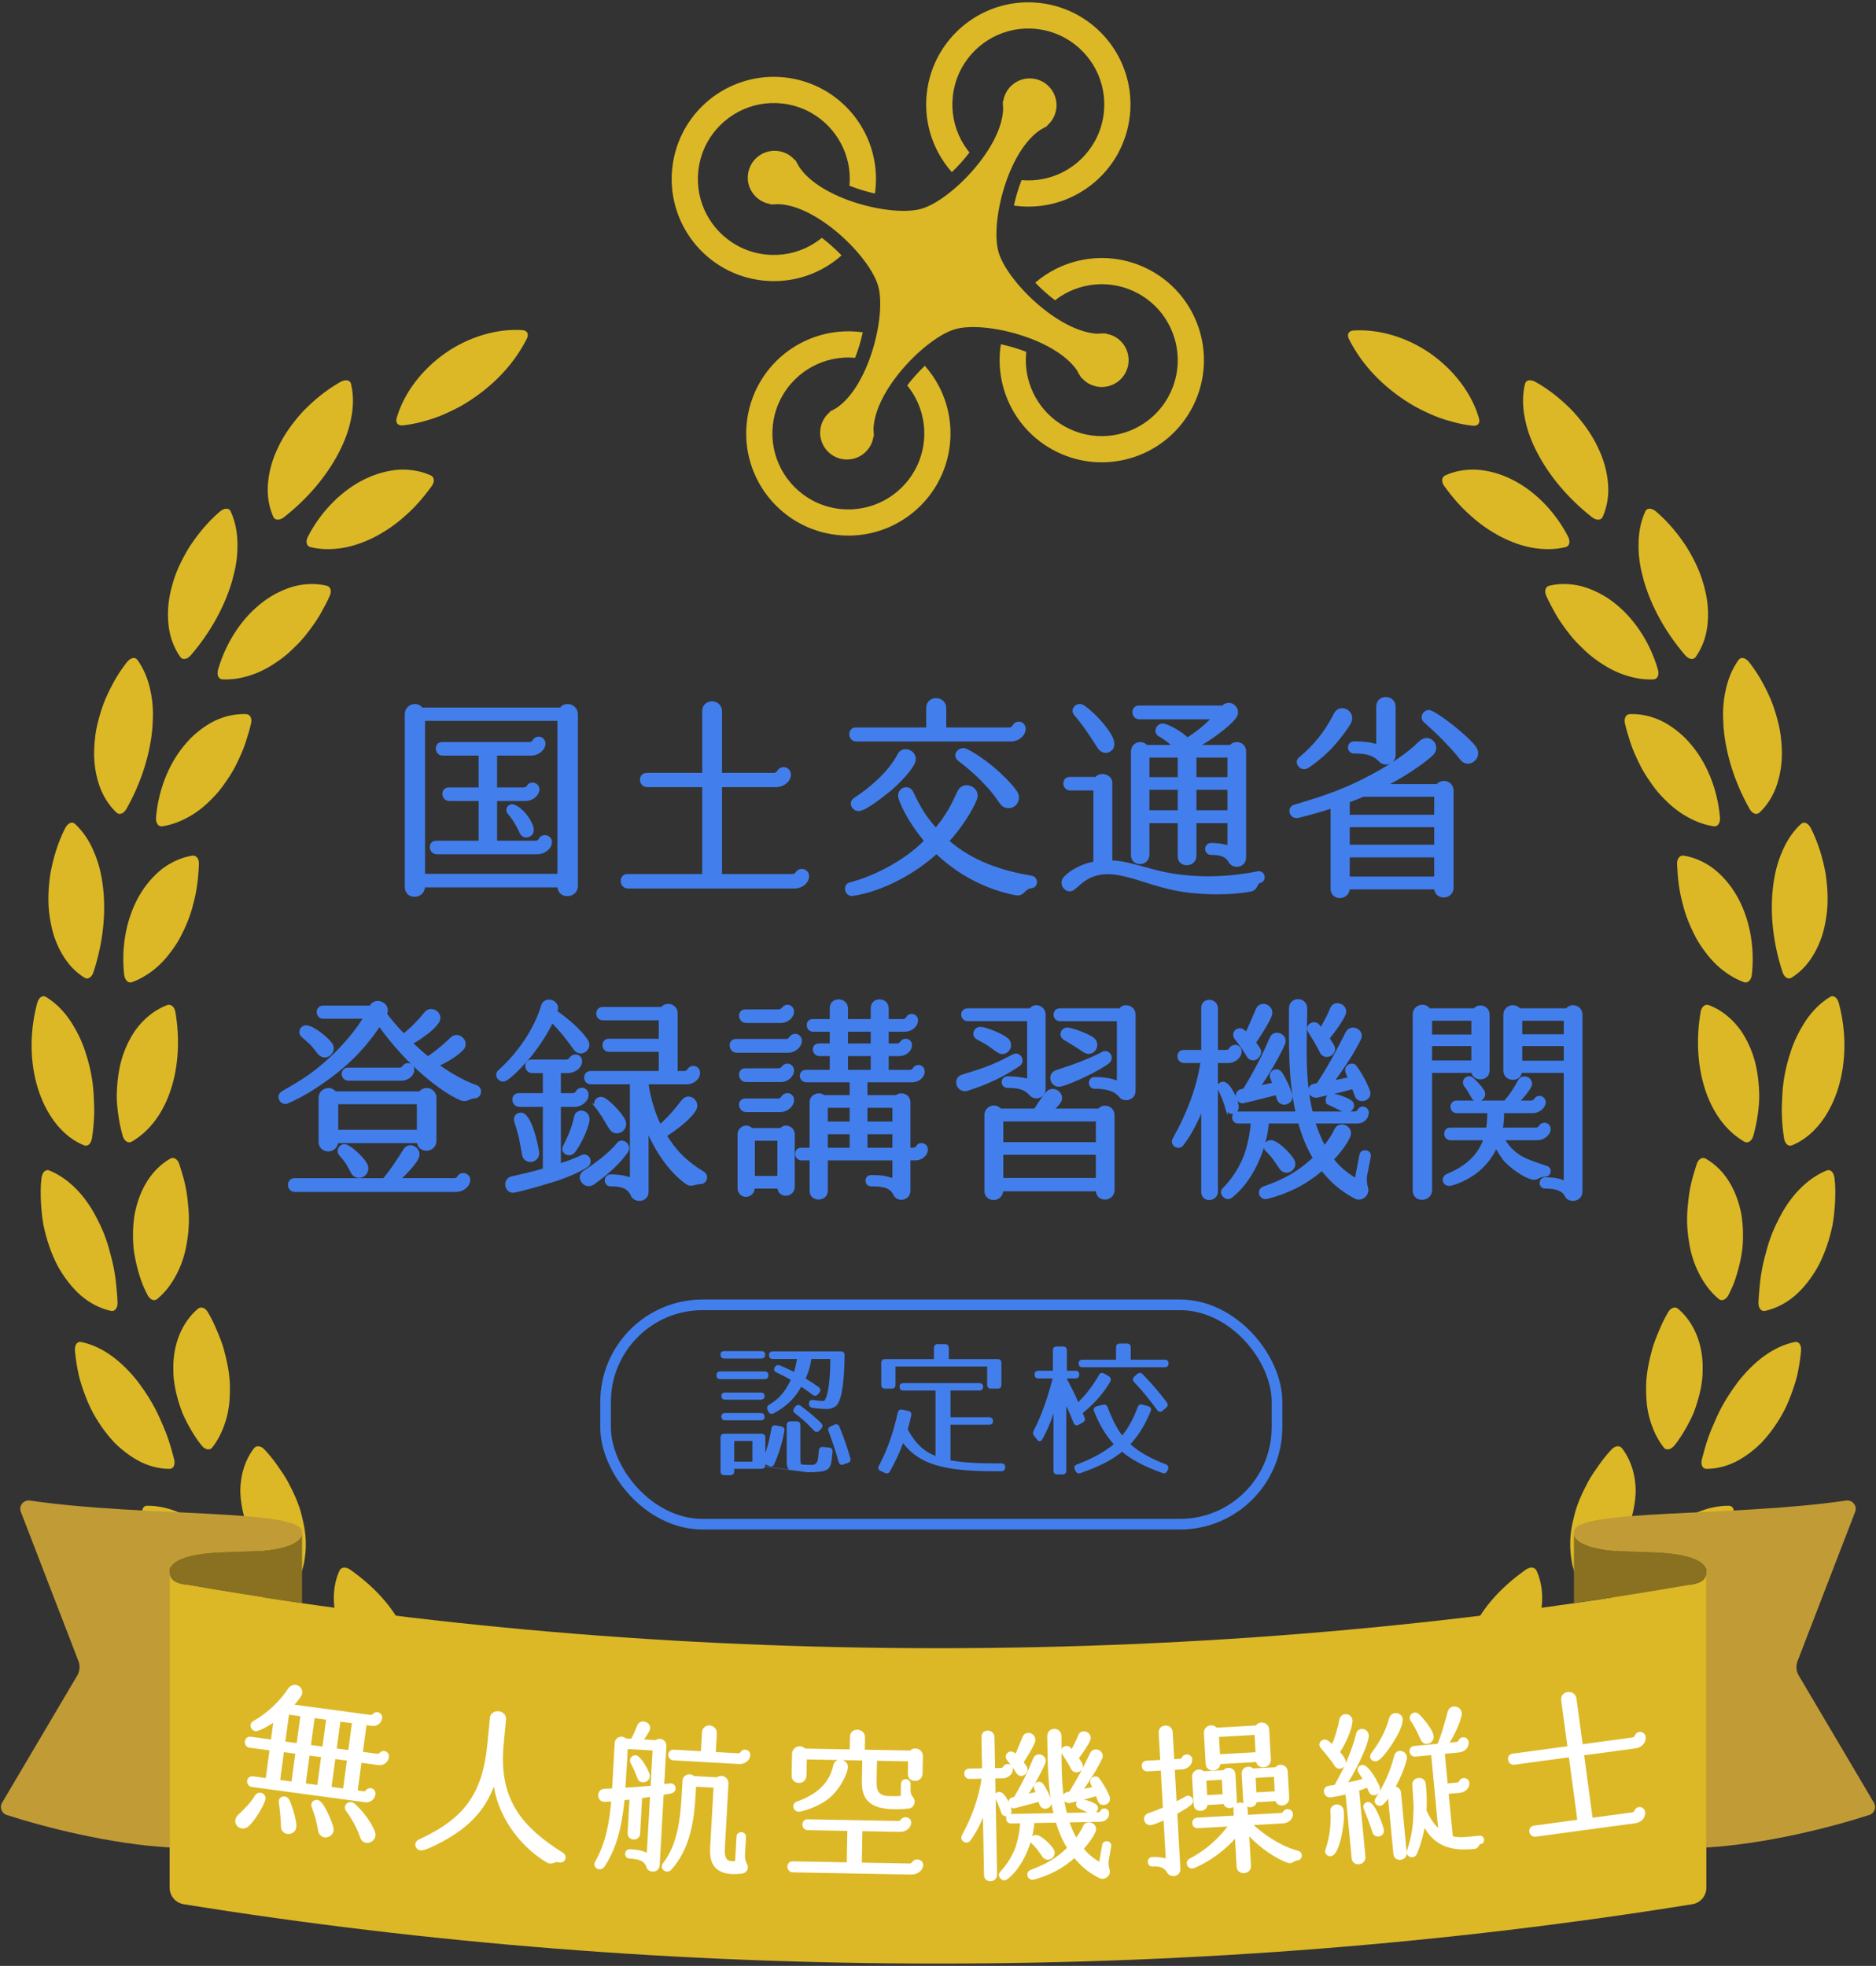 <?xml version="1.0" encoding="UTF-8"?><svg id="b" xmlns="http://www.w3.org/2000/svg" width="292" height="306" viewBox="0 0 292 306"><rect x="0" y="0" width="292" height="306" fill="#333333" stroke="none"/><path d="m81.269,51.378c-4.087-.245-8.437,1.124-12.017,3.629-3.562,2.528-6.365,6.11-7.509,10.061-.224.743.199,1.231.969,1.145,1.015-.113,2.015-.305,2.993-.57.979-.263,1.967-.561,2.909-.947.473-.19.939-.398,1.397-.621.461-.219.926-.439,1.376-.683.905-.48,1.764-1.038,2.604-1.625,3.356-2.345,6.202-5.437,8.025-9.087.342-.698.028-1.262-.745-1.302Z" fill="#dcb826"/><path d="m52.917,59.491c-2.21,1.26-4.13,2.861-5.778,4.57-1.602,1.756-2.936,3.615-3.836,5.553-.938,1.903-1.457,3.865-1.595,5.703-.152,1.828.146,3.591.834,5.131.263.586.999.592,1.704.024,3.759-2.961,6.65-6.463,8.514-10.065.93-1.799,1.599-3.62,1.92-5.434.349-1.783.356-3.555-.043-5.221-.151-.633-.888-.748-1.72-.261Z" fill="#dcb826"/><path d="m67.212,75.64c-1.266,1.752-2.628,3.337-4.14,4.641-1.465,1.352-3.087,2.42-4.708,3.286-1.658.831-3.332,1.441-5.032,1.723-1.713.27-3.385.27-5.012-.129-.617-.15-.789-.851-.392-1.637,2.126-4.105,5.416-7.292,8.923-8.979,1.755-.846,3.564-1.324,5.282-1.436,1.748-.082,3.41.206,4.914.889.57.26.639.97.166,1.643Z" fill="#dcb826"/><path d="m34.167,79.678c-1.925,1.663-3.498,3.609-4.779,5.608-.617,1.016-1.159,2.047-1.62,3.078-.467,1.026-.794,2.09-1.068,3.115-.554,2.048-.672,4.079-.456,5.906.204,1.821.849,3.498,1.818,4.872.372.523,1.095.386,1.677-.309,3.112-3.635,5.256-7.64,6.394-11.53.261-.987.502-1.935.639-2.891.142-.952.205-1.894.186-2.816-.005-1.818-.339-3.555-1.052-5.111-.27-.591-1.016-.562-1.739.077Z" fill="#dcb826"/><path d="m51.325,92.744c-.441.989-.948,1.917-1.456,2.825-.516.902-1.104,1.734-1.701,2.532-.589.804-1.225,1.548-1.902,2.231-.683.679-1.347,1.334-2.079,1.903-1.468,1.134-2.981,2.063-4.6,2.667-1.631.596-3.26.927-4.939.849-.635-.027-.939-.681-.703-1.528,1.287-4.439,3.883-8.211,7.005-10.542.758-.599,1.592-1.08,2.411-1.49.824-.406,1.657-.724,2.489-.946,1.698-.42,3.388-.457,4.996-.079.61.144.814.827.48,1.578Z" fill="#dcb826"/><path d="m19.698,103.136c-.773,1.009-1.477,2.054-2.056,3.144-.586,1.086-1.124,2.179-1.537,3.294-.407,1.118-.737,2.236-.987,3.337-.258,1.099-.369,2.206-.437,3.266-.142,2.118.138,4.133.711,5.883.558,1.747,1.514,3.262,2.739,4.42.467.44,1.15.163,1.583-.633,2.341-4.175,3.654-8.524,4.011-12.561.063-1.019.111-1.997.061-2.961-.046-.961-.168-1.898-.366-2.798-.365-1.784-1.025-3.421-2.03-4.808-.38-.527-1.106-.353-1.692.415Z" fill="#dcb826"/><path d="m39.077,112.601c-.242,1.054-.553,2.064-.874,3.053-.329.985-.746,1.913-1.172,2.814-.421.903-.899,1.756-1.428,2.558-.537.799-1.059,1.571-1.664,2.272-1.217,1.399-2.519,2.605-3.986,3.515-1.481.904-3.019,1.547-4.676,1.802-.627.098-1.055-.483-.991-1.361.393-4.604,2.196-8.813,4.803-11.708.626-.736,1.348-1.372,2.072-1.932.729-.559,1.484-1.033,2.256-1.413,1.578-.746,3.234-1.109,4.883-1.052.627.023.96.652.778,1.453Z" fill="#dcb826"/><path d="m10.101,128.989c-1.141,2.277-1.837,4.682-2.263,7.019-.342,2.355-.432,4.641-.092,6.754.156,1.054.377,2.058.681,3,.325.944.717,1.825,1.174,2.627.457.802.98,1.527,1.565,2.162.595.636,1.264,1.185,1.981,1.633.546.34,1.158-.065,1.422-.931,1.481-4.553,1.936-9.07,1.47-13.103-.225-2.011-.683-3.898-1.429-5.586-.7-1.676-1.679-3.153-2.936-4.316-.477-.442-1.154-.128-1.576.741Z" fill="#dcb826"/><path d="m30.963,134.46c-.083,2.156-.322,4.231-.859,6.152-.453,1.938-1.222,3.723-2.077,5.346-.441.809-.947,1.569-1.491,2.276-.523.71-1.1,1.365-1.725,1.956-.625.591-1.298,1.117-2.013,1.568-.705.452-1.441.829-2.226,1.117-.594.219-1.13-.267-1.245-1.141-.513-4.593.449-9.07,2.414-12.425.99-1.679,2.227-3.082,3.589-4.131,1.408-1.039,2.951-1.723,4.581-1.991.619-.101,1.07.451,1.051,1.272Z" fill="#dcb826"/><path d="m5.765,156.211c-2.614,10.003,1.094,19.549,7.305,22.062.603.241,1.117-.257,1.251-1.153.185-1.181.293-2.349.328-3.497.046-1.148-.029-2.275-.078-3.376-.125-2.203-.573-4.291-1.188-6.216-.298-.964-.659-1.886-1.08-2.756-.21-.435-.437-.857-.675-1.264-.227-.407-.468-.8-.724-1.176-1.024-1.507-2.281-2.763-3.746-3.657-.556-.34-1.156.1-1.393,1.033Z" fill="#dcb826"/><path d="m27.293,157.498c1.452,8.373-.954,16.833-6.789,20.206-.541.317-1.173-.073-1.414-.919-.308-1.114-.539-2.236-.694-3.349-.145-1.114-.263-2.216-.215-3.299.069-2.162.377-4.233,1.019-6.077.33-.92.722-1.785,1.172-2.581.225-.398.463-.78.717-1.142.266-.362.545-.706.837-1.03,1.168-1.296,2.54-2.27,4.08-2.852.585-.22,1.138.233,1.286,1.043Z" fill="#dcb826"/><path d="m6.454,183.422c-.156,1.248-.132,2.488-.081,3.707.061,1.218.194,2.414.395,3.571.48,2.309,1.224,4.461,2.2,6.33,1.035,1.864,2.271,3.446,3.652,4.647,1.405,1.198,3,2.005,4.643,2.366.627.136,1.07-.453,1.032-1.359-.025-.597-.068-1.187-.128-1.769-.045-.586-.094-1.167-.168-1.738-.145-1.143-.358-2.254-.635-3.326-.143-.533-.284-1.06-.424-1.586-.148-.52-.312-1.03-.491-1.529-.358-.997-.775-1.95-1.247-2.851-1.76-3.61-4.409-6.421-7.519-7.697-.598-.241-1.127.286-1.23,1.235Z" fill="#dcb826"/><path d="m27.906,181.196c.323,1.047.665,2.072.886,3.1.231,1.027.385,2.047.465,3.056.239,1.997.181,3.948-.129,5.788-.253,1.823-.787,3.546-1.584,5.09-.775,1.536-1.767,2.881-3.059,3.955-.487.408-1.152.13-1.548-.656-.261-.517-.503-1.039-.726-1.564-.207-.53-.384-1.065-.548-1.601-.326-1.071-.577-2.147-.753-3.21-.097-.53-.144-1.063-.172-1.591-.03-.528-.042-1.05-.036-1.565.012-1.03.097-2.031.253-2.988.747-3.859,2.614-6.976,5.533-8.652.547-.318,1.158.046,1.418.836Z" fill="#dcb826"/><path d="m11.672,210.333c.122,1.265.321,2.511.588,3.721.29,1.204.69,2.363,1.125,3.474.842,2.233,2.083,4.206,3.421,5.869.337.415.679.811,1.036,1.183.371.367.75.712,1.135,1.034.77.644,1.563,1.197,2.371,1.646,1.596.909,3.332,1.37,5.027,1.375.644.001.949-.668.715-1.545-.16-.584-.317-1.156-.471-1.719-.163-.567-.341-1.122-.535-1.666-.193-.544-.402-1.076-.625-1.596-.227-.519-.451-1.031-.674-1.54-.9-2.025-2.089-3.827-3.281-5.451-2.515-3.193-5.487-5.535-8.872-6.233-.639-.133-1.054.485-.961,1.447Z" fill="#dcb826"/><path d="m32.366,204.262c.543.936,1.007,1.885,1.394,2.842.409.948.782,1.888,1.058,2.84.526,1.916.911,3.774.962,5.615.015.459.008.917-.01,1.369-.004.445-.027.886-.068,1.323-.082.874-.237,1.73-.466,2.559-.478,1.666-1.167,3.18-2.194,4.493-.389.499-1.1.371-1.657-.309-.375-.443-.703-.91-1.009-1.387-.309-.475-.601-.957-.874-1.445-.274-.487-.529-.98-.766-1.475-.117-.248-.235-.495-.339-.746-.098-.254-.191-.508-.28-.762-.697-2.038-1.159-4.057-1.136-6.02-.09-3.884,1.332-7.323,3.822-9.442.476-.404,1.15-.166,1.562.544Z" fill="#dcb826"/><path d="m22.265,236.006c.403,1.218.878,2.401,1.412,3.535.537,1.131,1.204,2.173,1.877,3.173,1.328,2.012,2.997,3.662,4.675,4.996.829.675,1.743,1.212,2.634,1.673.895.457,1.793.818,2.68,1.075.879.265,1.783.397,2.662.424.878.028,1.733-.05,2.558-.241.625-.145.771-.869.346-1.673-.275-.533-.584-1.036-.869-1.554-.286-.517-.585-1.019-.895-1.506-.614-.98-1.308-1.878-1.984-2.758-.671-.884-1.385-1.706-2.136-2.465-.371-.382-.769-.736-1.142-1.096-.374-.359-.756-.701-1.146-1.026-.779-.65-1.589-1.231-2.422-1.738-.845-.499-1.636-.968-2.486-1.329-1.679-.732-3.423-1.133-5.147-1.118-.65.002-.927.702-.617,1.627Z" fill="#dcb826"/><path d="m41.167,225.621c.73.782,1.385,1.594,1.967,2.43.585.834,1.166,1.65,1.636,2.51.923,1.732,1.716,3.439,2.165,5.216.214.896.425,1.749.535,2.622.114.869.154,1.738.116,2.597-.047.866-.136,1.694-.311,2.505-.177.811-.438,1.603-.789,2.361-.266.576-.984.613-1.678.076-.452-.357-.909-.711-1.314-1.105-.407-.393-.798-.797-1.173-1.211-.743-.832-1.452-1.677-2.029-2.584-.572-.911-1.071-1.84-1.492-2.772-.206-.469-.411-.926-.562-1.405-.152-.478-.284-.954-.395-1.427-.223-.946-.363-1.878-.417-2.783-.067-.897.028-1.812.166-2.661.296-1.71.939-3.252,1.935-4.553.384-.497,1.085-.408,1.642.183Z" fill="#dcb826"/><path d="m38.468,258.758c2.613,4.454,6.524,7.757,10.4,9.551,1.982.85,3.922,1.379,5.778,1.456,1.867.064,3.6-.258,5.116-.99.575-.278.561-1.019-.024-1.715-.386-.459-.782-.901-1.186-1.326-.414-.422-.821-.837-1.223-1.247-.816-.818-1.665-1.568-2.542-2.249-.44-.334-.877-.666-1.311-.996-.436-.323-.879-.628-1.327-.915-.888-.582-1.827-1.062-2.724-1.525-.901-.46-1.816-.845-2.736-1.152-.916-.31-1.856-.525-2.742-.702-1.794-.333-3.575-.328-5.245.08-.635.154-.739.895-.232,1.731Z" fill="#dcb826"/><path d="m54.467,244.296c3.478,2.444,6.242,5.347,7.961,8.597.903,1.575,1.502,3.277,1.837,4.954.345,1.663.372,3.36.021,5.001-.133.624-.823.814-1.615.436-.52-.249-1.029-.513-1.526-.792-.498-.277-.982-.57-1.432-.9-.91-.647-1.765-1.343-2.553-2.074-.197-.183-.391-.367-.577-.556-.181-.195-.358-.393-.53-.592-.345-.398-.671-.803-.979-1.213-.609-.828-1.172-1.645-1.596-2.525-.428-.876-.773-1.758-1.029-2.633-.252-.878-.433-1.732-.47-2.611-.097-1.74.179-3.395.853-4.896.256-.569.963-.649,1.633-.195Z" fill="#dcb826"/><path d="m59.283,277.175c.437.464.882.919,1.343,1.345.469.414.948.812,1.435,1.192.976.756,1.973,1.459,3,2.055,1.037.577,2.087,1.078,3.134,1.498.524.209,1.045.402,1.566.567.527.153,1.052.285,1.571.396,4.141.937,8.02.298,10.693-1.702.51-.383.356-1.108-.347-1.682-.927-.756-1.882-1.439-2.856-2.049-.967-.624-1.935-1.211-2.926-1.705-1.994-.966-3.956-1.789-5.943-2.245-1.968-.485-3.882-.742-5.729-.633-1.835.094-3.542.452-5.077,1.221-.582.288-.528,1.036.135,1.744Z" fill="#dcb826"/><path d="m71.758,259.582c.499.204.98.428,1.455.657.485.217.956.448,1.413.693.917.486,1.768,1.04,2.583,1.616.828.559,1.598,1.166,2.308,1.816.356.324.694.662,1.021,1.004.335.33.654.671.957,1.02,2.389,2.834,3.899,6.07,3.838,9.454-.01.64-.653.956-1.502.731-1.117-.296-2.201-.662-3.24-1.089-1.031-.44-1.996-.976-2.915-1.54-1.851-1.107-3.38-2.552-4.628-4.029-1.231-1.507-2.094-3.178-2.6-4.817-.496-1.655-.565-3.373-.242-4.987.126-.616.798-.841,1.553-.53Z" fill="#dcb826"/><path d="m83.101,290.842c.503.382,1.022.729,1.551,1.045.527.322,1.061.626,1.599.911,1.079.561,2.163,1.089,3.272,1.458,2.21.766,4.409,1.26,6.512,1.32,1.048.044,2.063.008,3.033-.106.968-.111,1.902-.347,2.769-.636,1.738-.588,3.235-1.488,4.401-2.696.442-.459.179-1.15-.604-1.604-1.032-.599-2.08-1.121-3.137-1.567-1.057-.444-2.103-.872-3.16-1.193-2.118-.631-4.199-1.071-6.219-1.193-.505-.031-1.006-.041-1.499-.038-.49-.007-.974.005-1.451.036-.955.062-1.882.2-2.771.414-1.783.445-3.385,1.126-4.737,2.161-.513.392-.327,1.116.442,1.687Z" fill="#dcb826"/><path d="m92.096,271.24c.53.121,1.06.243,1.585.371.522.132,1.034.281,1.535.445,1.006.32,1.948.741,2.882,1.143,1.854.829,3.501,1.922,4.964,3.087.725.595,1.391,1.236,1.99,1.915.597.683,1.147,1.361,1.609,2.098.929,1.461,1.555,3.055,1.794,4.721.091.633-.496,1.046-1.373.958-1.153-.116-2.284-.307-3.38-.563-1.096-.254-2.136-.633-3.138-1.037-2.009-.798-3.781-1.928-5.266-3.19-.371-.316-.725-.64-1.057-.976-.328-.347-.636-.702-.923-1.064-.575-.724-1.066-1.476-1.465-2.247-.806-1.529-1.207-3.201-1.194-4.861.006-.631.628-.974,1.438-.799Z" fill="#dcb826"/><path d="m209.949,52.744c1.821,3.649,4.665,6.74,8.019,9.084.839.586,1.697,1.144,2.602,1.624.45.244.914.463,1.375.682.458.223.923.43,1.396.621.942.385,1.928.683,2.907.946.977.265,1.977.457,2.991.569.77.085,1.193-.402.969-1.145-1.143-3.95-3.944-7.53-7.504-10.056-3.578-2.503-7.926-3.871-12.011-3.626-.773.041-1.087.605-.745,1.302Z" fill="#dcb826"/><path d="m224.788,75.64c1.266,1.752,2.628,3.337,4.14,4.641,1.465,1.352,3.087,2.42,4.708,3.286,1.658.831,3.332,1.441,5.032,1.723,1.713.27,3.384.27,5.012-.129.617-.15.789-.851.392-1.637-2.126-4.105-5.416-7.292-8.923-8.979-1.755-.846-3.564-1.324-5.282-1.436-1.748-.082-3.41.206-4.914.889-.57.26-.638.97-.166,1.643Z" fill="#dcb826"/><path d="m239.083,59.491c2.21,1.26,4.13,2.861,5.778,4.57,1.602,1.756,2.936,3.615,3.836,5.553.938,1.903,1.457,3.865,1.595,5.703.152,1.828-.146,3.591-.834,5.131-.263.586-.999.592-1.704.024-3.759-2.961-6.65-6.463-8.514-10.065-.93-1.799-1.599-3.62-1.92-5.434-.349-1.783-.356-3.555.043-5.221.151-.633.888-.748,1.72-.261Z" fill="#dcb826"/><path d="m240.675,92.744c.441.989.948,1.917,1.456,2.825.516.902,1.104,1.734,1.701,2.532.589.804,1.225,1.548,1.902,2.231.683.679,1.347,1.334,2.079,1.903,1.468,1.134,2.981,2.063,4.6,2.667,1.631.596,3.26.927,4.939.849.635-.027.939-.681.703-1.528-1.287-4.439-3.883-8.211-7.005-10.542-.758-.599-1.592-1.08-2.41-1.49-.824-.406-1.657-.724-2.489-.946-1.698-.42-3.388-.457-4.996-.079-.61.144-.814.827-.48,1.578Z" fill="#dcb826"/><path d="m257.833,79.678c1.925,1.663,3.498,3.609,4.779,5.608.617,1.016,1.159,2.047,1.62,3.078.467,1.026.794,2.09,1.068,3.115.554,2.048.672,4.079.456,5.906-.204,1.821-.849,3.498-1.818,4.872-.372.523-1.095.386-1.677-.309-3.112-3.635-5.256-7.64-6.394-11.53-.261-.987-.502-1.935-.639-2.891-.142-.952-.205-1.894-.186-2.816.005-1.818.338-3.555,1.052-5.111.27-.591,1.016-.562,1.739.077Z" fill="#dcb826"/><path d="m252.923,112.601c.242,1.054.553,2.064.874,3.053.329.985.746,1.913,1.172,2.814.421.903.899,1.756,1.428,2.558.537.799,1.059,1.571,1.664,2.272,1.217,1.399,2.519,2.605,3.986,3.515,1.481.904,3.019,1.547,4.677,1.802.627.098,1.055-.483.991-1.361-.393-4.604-2.196-8.813-4.803-11.708-.626-.736-1.348-1.372-2.072-1.932-.729-.559-1.484-1.033-2.256-1.413-1.578-.746-3.234-1.109-4.883-1.052-.627.023-.96.652-.778,1.453Z" fill="#dcb826"/><path d="m272.302,103.136c.773,1.009,1.477,2.054,2.056,3.144.586,1.086,1.124,2.179,1.537,3.294.407,1.118.737,2.236.987,3.337.258,1.099.369,2.206.437,3.266.142,2.118-.138,4.133-.711,5.883-.558,1.747-1.514,3.262-2.739,4.42-.467.44-1.15.163-1.583-.633-2.341-4.175-3.654-8.524-4.011-12.561-.063-1.019-.111-1.997-.061-2.961.046-.961.168-1.898.366-2.798.365-1.784,1.025-3.421,2.03-4.808.38-.527,1.106-.353,1.692.415Z" fill="#dcb826"/><path d="m261.037,134.46c.083,2.156.322,4.231.859,6.152.453,1.938,1.222,3.723,2.077,5.346.441.809.947,1.569,1.491,2.276.523.71,1.1,1.365,1.725,1.956.625.591,1.298,1.117,2.013,1.568.705.452,1.441.829,2.226,1.117.594.219,1.13-.267,1.245-1.141.513-4.593-.449-9.07-2.414-12.425-.99-1.679-2.227-3.082-3.589-4.131-1.408-1.039-2.951-1.723-4.581-1.991-.619-.101-1.07.451-1.051,1.272Z" fill="#dcb826"/><path d="m281.899,128.989c1.141,2.277,1.837,4.682,2.263,7.019.342,2.355.432,4.641.092,6.754-.156,1.054-.377,2.058-.681,3-.325.944-.717,1.825-1.174,2.627-.457.802-.98,1.527-1.565,2.162-.595.636-1.264,1.185-1.981,1.633-.546.34-1.158-.065-1.422-.931-1.481-4.553-1.936-9.07-1.47-13.103.225-2.011.683-3.898,1.429-5.586.7-1.676,1.679-3.153,2.936-4.316.477-.442,1.154-.128,1.576.741Z" fill="#dcb826"/><path d="m264.706,157.498c-1.452,8.373.954,16.833,6.789,20.206.541.317,1.173-.073,1.414-.919.308-1.114.539-2.236.694-3.349.145-1.114.263-2.216.215-3.299-.069-2.162-.377-4.233-1.019-6.077-.33-.92-.722-1.785-1.172-2.581-.225-.398-.463-.78-.717-1.142-.266-.362-.545-.706-.837-1.03-1.168-1.296-2.54-2.27-4.08-2.852-.585-.22-1.138.233-1.286,1.043Z" fill="#dcb826"/><path d="m286.235,156.211c2.614,10.003-1.094,19.549-7.305,22.062-.603.241-1.117-.257-1.251-1.153-.185-1.181-.293-2.349-.328-3.497-.046-1.148.029-2.275.078-3.376.125-2.203.573-4.291,1.188-6.216.298-.964.659-1.886,1.08-2.756.21-.435.437-.857.675-1.264.227-.407.468-.8.724-1.176,1.024-1.507,2.281-2.763,3.746-3.657.556-.34,1.156.1,1.393,1.033Z" fill="#dcb826"/><path d="m264.094,181.196c-.323,1.047-.665,2.072-.886,3.1-.231,1.027-.385,2.047-.465,3.056-.239,1.997-.181,3.948.129,5.788.253,1.823.787,3.546,1.584,5.09.775,1.536,1.767,2.881,3.059,3.955.487.408,1.152.13,1.548-.656.261-.517.503-1.039.726-1.564.207-.53.384-1.065.548-1.601.326-1.071.577-2.147.753-3.21.097-.53.144-1.063.171-1.591.03-.528.042-1.05.036-1.565-.012-1.03-.097-2.031-.253-2.988-.747-3.859-2.614-6.976-5.533-8.652-.547-.318-1.158.046-1.418.836Z" fill="#dcb826"/><path d="m285.546,183.422c.156,1.248.132,2.488.081,3.707-.061,1.218-.194,2.414-.395,3.571-.48,2.309-1.224,4.461-2.2,6.33-1.035,1.864-2.271,3.446-3.652,4.647-1.405,1.198-3,2.005-4.643,2.366-.627.136-1.07-.453-1.032-1.359.025-.597.068-1.187.128-1.769.045-.586.094-1.167.168-1.738.145-1.143.358-2.254.635-3.326.143-.533.284-1.06.424-1.586.148-.52.312-1.03.491-1.529.358-.997.775-1.95,1.247-2.851,1.76-3.61,4.409-6.421,7.519-7.697.598-.241,1.127.286,1.23,1.235Z" fill="#dcb826"/><path d="m259.634,204.262c-.543.936-1.007,1.885-1.394,2.842-.409.948-.782,1.888-1.058,2.84-.526,1.916-.911,3.774-.962,5.615-.015.459-.008.917.01,1.369.004.445.027.886.068,1.323.082.874.237,1.73.466,2.559.478,1.666,1.167,3.18,2.194,4.493.389.499,1.1.371,1.657-.309.375-.443.703-.91,1.009-1.387.309-.475.6-.957.874-1.445.274-.487.529-.98.766-1.475.117-.248.235-.495.339-.746.098-.254.191-.508.28-.762.697-2.038,1.159-4.057,1.136-6.02.09-3.884-1.332-7.323-3.822-9.442-.476-.404-1.15-.166-1.562.544Z" fill="#dcb826"/><path d="m280.328,210.333c-.122,1.265-.321,2.511-.588,3.721-.29,1.204-.69,2.363-1.125,3.474-.842,2.233-2.083,4.206-3.421,5.869-.337.415-.679.811-1.036,1.183-.372.367-.75.712-1.135,1.034-.769.644-1.563,1.197-2.371,1.646-1.596.909-3.332,1.37-5.027,1.375-.644.001-.949-.668-.715-1.545.16-.584.317-1.156.471-1.719.163-.567.341-1.122.535-1.666.193-.544.402-1.076.625-1.596.227-.519.451-1.031.674-1.54.9-2.025,2.089-3.827,3.281-5.451,2.515-3.193,5.487-5.535,8.872-6.233.639-.133,1.054.485.961,1.447Z" fill="#dcb826"/><path d="m250.833,225.621c-.73.782-1.385,1.594-1.967,2.43-.585.834-1.166,1.65-1.636,2.51-.923,1.732-1.716,3.439-2.165,5.216-.214.896-.425,1.749-.535,2.622-.114.869-.154,1.738-.116,2.597.047.866.136,1.694.311,2.505.177.811.438,1.603.789,2.361.266.576.984.613,1.678.076.452-.357.909-.711,1.314-1.105.407-.393.798-.797,1.173-1.211.743-.832,1.452-1.677,2.029-2.584.572-.911,1.071-1.84,1.492-2.772.206-.469.411-.926.562-1.405.152-.478.284-.954.395-1.427.223-.946.363-1.878.417-2.783.067-.897-.028-1.812-.166-2.661-.296-1.71-.938-3.252-1.935-4.553-.384-.497-1.085-.408-1.642.183Z" fill="#dcb826"/><path d="m269.735,236.006c-.403,1.218-.878,2.401-1.412,3.535-.537,1.131-1.204,2.173-1.877,3.173-1.328,2.012-2.997,3.662-4.675,4.996-.829.675-1.743,1.212-2.634,1.673-.895.457-1.793.818-2.68,1.075-.879.265-1.784.397-2.662.424-.878.028-1.733-.05-2.558-.241-.625-.145-.771-.869-.346-1.673.275-.533.584-1.036.869-1.554.286-.517.585-1.019.895-1.506.614-.98,1.308-1.878,1.984-2.758.671-.884,1.385-1.706,2.136-2.465.371-.382.769-.736,1.142-1.096.374-.359.756-.701,1.146-1.026.779-.65,1.589-1.231,2.422-1.738.845-.499,1.636-.968,2.486-1.329,1.679-.732,3.423-1.133,5.147-1.118.65.002.927.702.617,1.627Z" fill="#dcb826"/><path d="m237.533,244.296c-3.478,2.444-6.242,5.347-7.961,8.597-.903,1.575-1.502,3.277-1.837,4.954-.345,1.663-.372,3.36-.021,5.001.133.624.823.814,1.615.436.52-.249,1.029-.513,1.526-.792.498-.277.982-.57,1.432-.9.91-.647,1.765-1.343,2.553-2.074.197-.183.391-.367.577-.556.181-.195.358-.393.53-.592.345-.398.671-.803.979-1.213.609-.828,1.172-1.645,1.596-2.525.428-.876.773-1.758,1.029-2.633.252-.878.433-1.732.47-2.611.097-1.74-.179-3.395-.853-4.896-.256-.569-.963-.649-1.633-.195Z" fill="#dcb826"/><path d="m253.532,258.758c-2.613,4.454-6.524,7.757-10.4,9.551-1.982.85-3.922,1.379-5.778,1.456-1.867.064-3.6-.258-5.116-.99-.575-.278-.561-1.019.024-1.715.386-.459.782-.901,1.186-1.326.414-.422.821-.837,1.223-1.247.816-.818,1.665-1.568,2.542-2.249.44-.334.877-.666,1.311-.996.436-.323.879-.628,1.327-.915.888-.582,1.827-1.062,2.724-1.525.901-.46,1.816-.845,2.736-1.152.916-.31,1.856-.525,2.742-.702,1.794-.333,3.575-.328,5.245.08.635.154.739.895.232,1.731Z" fill="#dcb826"/><path d="m220.242,259.582c-.499.204-.98.428-1.455.657-.485.217-.956.448-1.413.693-.917.486-1.768,1.04-2.583,1.616-.828.559-1.598,1.166-2.307,1.816-.356.324-.694.662-1.021,1.004-.335.33-.654.671-.957,1.02-2.389,2.834-3.899,6.07-3.838,9.454.011.64.653.956,1.502.731,1.117-.296,2.201-.662,3.24-1.089,1.031-.44,1.996-.976,2.915-1.54,1.851-1.107,3.38-2.552,4.628-4.029,1.231-1.507,2.094-3.178,2.6-4.817.496-1.655.565-3.373.242-4.987-.126-.616-.798-.841-1.553-.53Z" fill="#dcb826"/><path d="m232.717,277.175c-.437.464-.882.919-1.343,1.345-.469.414-.948.812-1.435,1.192-.976.756-1.973,1.459-3,2.055-1.037.577-2.087,1.078-3.134,1.498-.524.209-1.045.402-1.566.567-.527.153-1.052.285-1.571.396-4.141.937-8.02.298-10.693-1.702-.51-.383-.356-1.108.347-1.682.928-.756,1.882-1.439,2.856-2.049.967-.624,1.935-1.211,2.926-1.705,1.994-.966,3.956-1.789,5.943-2.245,1.968-.485,3.882-.742,5.729-.633,1.835.094,3.542.452,5.077,1.221.581.288.528,1.036-.135,1.744Z" fill="#dcb826"/><path d="m199.904,271.24c-.53.121-1.06.243-1.585.371-.522.132-1.034.281-1.535.445-1.006.32-1.948.741-2.882,1.143-1.854.829-3.501,1.922-4.964,3.087-.725.595-1.391,1.236-1.99,1.915-.597.683-1.147,1.361-1.609,2.098-.929,1.461-1.556,3.055-1.794,4.721-.091.633.496,1.046,1.373.958,1.153-.116,2.284-.307,3.38-.563,1.096-.254,2.136-.633,3.138-1.037,2.009-.798,3.781-1.928,5.266-3.19.371-.316.725-.64,1.057-.976.328-.347.636-.702.923-1.064.575-.724,1.066-1.476,1.465-2.247.806-1.529,1.207-3.201,1.194-4.861-.006-.631-.628-.974-1.438-.799Z" fill="#dcb826"/><path d="m208.899,290.842c-.504.382-1.022.729-1.551,1.045-.527.322-1.061.626-1.599.911-1.079.561-2.163,1.089-3.272,1.458-2.21.766-4.409,1.26-6.512,1.32-1.048.044-2.063.008-3.033-.106-.968-.111-1.902-.347-2.769-.636-1.738-.588-3.235-1.488-4.401-2.696-.442-.459-.179-1.15.604-1.604,1.032-.599,2.08-1.121,3.137-1.567,1.057-.444,2.103-.872,3.16-1.193,2.118-.631,4.199-1.071,6.219-1.193.505-.031,1.006-.041,1.499-.038.49-.007.974.005,1.451.036.955.062,1.882.2,2.771.414,1.783.445,3.385,1.126,4.737,2.161.513.392.327,1.116-.442,1.687Z" fill="#dcb826"/><path d="m47.016,238.815v10.728c-6.18-.891-12.298-1.866-18.351-2.919-.013-.003-.026-.003-.039-.007-.007,0-.013-.003-.019-.003-1.252-.211-2.201-.705-2.201-1.977,0,0-.946-3.095,10.305-3.095,8.833,0,10.149-1.908,10.305-2.728Z" fill="#897121"/><path d="m47.016,238.815c-.156.819-1.473,2.728-10.305,2.728-11.251,0-10.305,3.095-10.305,3.095v42.928c-9.13-.519-19.319-3.103-25.369-5.062-.791-.256-1.138-1.182-.715-1.897l11.698-19.797c.405-.685.474-1.517.187-2.259l-8.962-23.229c-.359-.931.42-1.898,1.407-1.753,17.884,2.609,42.364,1.264,42.364,4.88,0,0,.042.143,0,.367Z" fill="#c19c36"/><path d="m146,256.549c40.89,0,80.307-3.475,117.335-9.925.013-.003.026-.003.039-.007.007,0,.013-.003.02-.003,1.252-.211,2.201-.704,2.201-1.975v49.192c0,1.278-.927,2.367-2.185,2.568-37.769,6.092-77.206,9.239-117.41,9.239s-79.641-3.147-117.41-9.239c-1.258-.202-2.185-1.291-2.185-2.568v-49.192c0,1.271.949,1.764,2.201,1.975.007,0,.013.003.019.003.013.003.026.003.039.007,37.028,6.45,76.445,9.925,117.335,9.925Z" fill="#dcb826"/><path d="m244.984,238.815v10.728c6.18-.891,12.298-1.866,18.351-2.919.013-.003.026-.003.039-.007.007,0,.013-.003.02-.003,1.252-.211,2.201-.705,2.201-1.977,0,0,.946-3.095-10.305-3.095-8.833,0-10.149-1.908-10.305-2.728Z" fill="#897121"/><path d="m244.984,238.815c.156.819,1.473,2.728,10.305,2.728,11.251,0,10.305,3.095,10.305,3.095v42.928c9.13-.519,19.319-3.103,25.369-5.062.791-.256,1.138-1.182.715-1.897l-11.698-19.797c-.405-.685-.474-1.517-.187-2.259l8.962-23.229c.359-.931-.42-1.898-1.407-1.753-17.884,2.609-42.364,1.264-42.364,4.88,0,0-.042.143,0,.367Z" fill="#c19c36"/><path d="m41.125,280.163c-.394,1.16-1.646,3.206-2.57,4.003-.297.25-.622.312-.907.273-.725-.098-1.189-.951-.589-1.688.377-.45,1.945-1.715,2.747-3.163.171-.293.451-.414.71-.378.44.059.783.448.61.952Zm1.611-12.333c-1.243.808-1.897,1.167-2.616,1.414-.11.038-.247.072-.351.058-.596-.081-.879-.91-.279-1.25,2.2-1.259,4.163-3.104,5.456-5.064.299-.46.716-.615,1.078-.566.622.084,1.156.815.692,1.517-.369.583-.743,1.007-1.208,1.524l12.145,1.639c.181.024.376-.055.501-.196.154-.164.353-.269.586-.237.362.049.631.401.583.764-.091.673-.734,1.14-1.381,1.053l-1.036-.14-.604,4.48,2.382.321c.208.028.376-.055.498-.17.158-.19.382-.292.641-.256.363.049.605.398.56.735-.094.699-.719,1.221-1.443,1.124l-2.823-.381-.625,4.635,1.088.147c.207.028.376-.055.504-.222.154-.164.382-.291.641-.256.362.049.605.398.553.787-.091.673-.711,1.169-1.437,1.072l-17.608-2.376c-.88-.119-.754-1.447.126-1.328l2.149.29.625-4.635-3.263-.44c-.88-.119-.721-1.495.134-1.379l3.314.447.419-3.107Zm1.315,4.712l-.629,4.661,2.097.283.629-4.661-2.097-.283Zm.813,7.65c.461.879,1.069,3.018,1.099,3.971.047.824-.638,1.206-1.233,1.125-.389-.052-.775-.315-.828-.903-.015-.081-.022-1.005-.111-1.913-.013-.292-.175-1.632-.218-1.901-.112-.542.296-.83.736-.771.208.028.426.163.554.391Zm-.027-13.477l-.608,4.505,2.097.283.608-4.506-2.097-.283Zm3.202,6.364l-.629,4.661,2.124.287.629-4.661-2.123-.287Zm.786-5.826l-.608,4.505,2.123.287.608-4.505-2.123-.287Zm2.913,17.293c.176.841-.581,1.372-1.202,1.288-.362-.049-.723-.308-.841-.799-.048-.428-.296-1.517-.399-1.926-.144-.494-.591-1.873-.617-1.876-.241-.56.236-.97.728-.904.855.115,2.174,3.431,2.332,4.217Zm.314-10.926l-.629,4.661,2.124.286.629-4.661-2.124-.287Zm.787-5.826l-.608,4.505,2.124.287.608-4.505-2.123-.287Zm2.196,13.031c1.138.945,2.732,3.005,3.198,4.439.254.852-.521,1.512-1.194,1.421-.336-.045-.652-.247-.804-.688-.529-1.548-1.271-2.887-2.25-4.232-.399-.555.08-1.176.675-1.095.129.018.255.061.375.156Z" fill="#fff" stroke="#fff" stroke-linecap="round" stroke-linejoin="round" stroke-width=".331"/><path d="m78.231,271.495c-.831,8.736,2.959,13.032,9.32,17.047.571.343.352,1.267-.376,1.197l-.13-.012c-.078-.007-.127-.039-.206-.046-.494-.047-.786.266-1.254.222-.13-.012-.307-.082-.505-.206-4.215-2.578-7.575-7.252-8.143-12.318-1.209,3.611-3.334,6.374-7.525,8.782-.64.385-3.211,1.767-3.939,1.698-.676-.064-.979-1.012-.238-1.361,7.108-3.286,10.042-7.1,10.812-15.212l.366-3.848c.064-.676.643-.962,1.163-.913.572.055,1.086.444,1.019,1.146l-.363,3.822Z" fill="#fff" stroke="#fff" stroke-linecap="round" stroke-linejoin="round" stroke-width=".331"/><path d="m103.215,277.885c.37-.058.816-.085,1.027-.125.87-.108,1.066,1.054.166,1.239l-1.27.243-.624,11.109c-.032.574-.518.834-.961.81-.339-.019-.668-.221-.778-.593-.353-1.171-1.545-1.369-2.771-1.438-.756-.042-.693-1.164.063-1.121.6.034,1.643.092,2.483.505.154.061.289-.01.296-.14l.498-8.866c-.607.097-.37.058-1.556.227l-.319,5.685c-.029.521-.461.759-.853.737s-.794-.306-.765-.828l.303-5.398-1.105.121c-.25,2.602-.69,5.298-1.661,7.676-.666,1.61-1.379,2.669-1.491,2.793-.168.2-.383.292-.591.281-.443-.025-.811-.464-.521-.971,1.711-2.991,2.232-6.206,2.527-9.59l-1.259.06c-1.017-.057-1.085-1.63.017-1.699.08-.021.367-.005,1.363-.054l.406-7.224c.029-.521.467-.863.937-.836.208.012.413.102.561.267l1.017.057c.499-.966.381-.737.501-1.018.36-.817.394-.946.453-1.073.157-.462.506-.625.845-.606.521.029,1.07.505.825,1.145-.122.307-.808,1.341-1.034,1.642l2.165.122c.191-.146.378-.214.587-.202.469.026.892.416.863.938l-.344,6.128Zm-5.664-5.812c-.038.678-.283,5.033-.383,6.361.971-.05,2.809-.182,4.255-.311l.327-5.815-4.199-.236Zm2.508,5.189c-.287-.016-.566-.163-.678-.509-.048-.081-.158-.454-.505-1.258-.139-.322-.399-.808-.564-1.13-.287-.487.135-1.013.605-.986.704.04,1.814,2.168,1.993,2.702.273.722-.304,1.212-.851,1.182Zm15.728,11.53c-.026.47.101,1,.338,1.432.287.487.063,1.207-.777,1.265-.446.027-.946.078-1.442.05-2.399-.135-3.346-1.444-3.209-3.869l.538-9.57-3.051-.171-.088,1.565c-.229,4.068-.915,8.372-3.784,11.48-.166.148-.351.19-.507.181-.469-.026-.859-.545-.492-1.022,2.339-2.981,2.754-7.118,2.959-10.769l.123-2.19c.029-.521.519-.86.962-.835.208.012.413.102.587.269l3.677.207c.219-.171.458-.236.692-.223.47.026.943.445.911,1.019l-.565,10.066c-.097,1.721.403,2.142,1.29,2.191.157.009.289-.01.446-.027.106-.021.188-.094.193-.172l.212-3.781c.022-.391.319-.558.606-.542.287.016.563.215.542.606l-.16,2.842Zm-.896-15.72c.209.012.397-.083.512-.259.144-.228.358-.32.593-.307.339.019.639.271.615.688-.04.704-.751,1.266-1.56,1.221l-10.222-.574c-.861-.048-.864-1.383.048-1.332l4.381.246.176-3.129c.034-.6.548-.911.991-.886.521.029,1.022.423.986,1.076l-.172,3.051,3.651.205Z" fill="#fff" stroke="#fff" stroke-linecap="round" stroke-linejoin="round" stroke-width=".331"/><path d="m133.971,290.085l7.654.144c.444.008.509-.644,1.136-.632.444.008.778.302.771.694-.014.758-.809,1.344-1.723,1.327l-18.365-.343c-.94-.018-.967-1.403-.052-1.386l8.568.16.098-5.225-6.322-.118c-.888-.017-.915-1.376-.027-1.359l14.132.264c.497.01.481-.592,1.108-.58.444.008.727.301.72.667-.014.731-.73,1.293-1.618,1.276l-5.982-.112-.098,5.225Zm9.462-14.065c-.014.706-.516,1.036-1.039,1.026-.497-.009-.935-.331-.922-.984l.039-2.063-5.172-.097-.064,3.448c-.032,1.724.557,2.362,2.307,2.395.522.01,1.071.02,1.595-.048.13.002.185-.102.186-.18l.034-1.829c.007-.392.298-.595.586-.59.313.006.597.221.589.612l-.017.914c-.009.471.14.917.447,1.237.409.478.157,1.388-.551,1.479-1.047.111-2.015.146-3.006.075-2.767-.182-4.183-1.306-4.13-4.102l.064-3.448-8.96-.167-.049,2.639c-.013.679-.516,1.035-1.038,1.025-.497-.009-.96-.357-.949-.984l.063-3.396c.011-.601.515-1.009,1.038-1,.288.005.547.114.726.353l7.21.135.04-2.142c.012-.627.487-.932.984-.922.522.01,1.039.359,1.026,1.039l-.039,2.063,7.314.137c.187-.231.477-.331.738-.326.549.011,1.011.438,1,1.038l-.05,2.665Zm-14.39,3.677c-1.752,1.482-4.378,2.139-4.613,2.135-.786.09-1.158-.962-.316-1.26,2.709-.968,5.093-2.649,5.725-5.694.115-.573.512-.8.956-.792.575.011,1.142.439.997,1.195-.286,1.354-1.393,3.241-2.748,4.417Z" fill="#fff" stroke="#fff" stroke-linecap="round" stroke-linejoin="round" stroke-width=".331"/><path d="m155.817,275.359c.209-.004.39-.112.465-.296.126-.212.36-.32.569-.324.313-.006.632.249.639.641.013.679-.682,1.241-1.388,1.254l-1.358.025.283,15.125c.01.549-.428.87-.872.879-.418.008-.814-.246-.825-.795l-.182-9.744c-.999,2.476-1.609,3.375-2.221,4.249-.127.186-.309.267-.491.271-.418.008-.818-.429-.565-.904,1.541-2.851,2.66-5.851,3.097-9.047l-2.038.038c-.836.016-.938-1.263-.076-1.279l2.168-.041-.094-5.016c-.011-.575.376-.843.794-.851.444-.008.894.297.905.872l.093,4.963,1.097-.021Zm.151,6.661c-.223-.728-.55-1.453-.876-2.101-.216-.388-.115-.599.091-.733.104-.08.207-.108.312-.11.522-.01,1.008.791,1.279,1.309.217.414.436.933.496,1.376.096.965-1.077,1.092-1.302.26Zm16.447,7.532c-.096.498-.007,1.019.132,1.487.194.597-.29,1.234-.917,1.246-.157.003-.314-.021-.446-.097-1.847-.932-2.964-2.009-3.927-3.193-1.928,1.708-3.921,2.739-6.338,3.411-.806.224-1.219-.892-.44-1.194,2.31-.854,4.068-1.827,5.813-3.558-.592-.93-1.326-2.432-1.802-4.122l-3.657.068c-.178,3.035-1.701,6.853-4.096,8.753-.128.106-.258.161-.389.164-.47.009-.979-.609-.542-1.062.871-.931,1.687-2.044,2.335-3.676.424-1.105.807-2.994.811-4.145l-1.593.03c-.758.014-.779-1.136-.021-1.149l6.844-.128c-.989-4.006-.937-8.188-1.01-12.106-.013-.653.425-1.001.922-1.011.444-.008.946.296.958.949.061,3.239-.213,8.157.88,12.135l5.016-.094c.183-.003.364-.111.465-.296.101-.211.282-.293.465-.296.313-.006.579.224.585.563.013.68-.501,1.159-1.206,1.173l-5.016.094c.358,1.012.769,1.998,1.255,2.825.943-1.272,1.217-1.983,1.217-1.983.15-.368.461-.531.774-.537.574-.011,1.186.553.86,1.291-.301.685-.758,1.425-1.858,2.674.776.979,1.518,1.54,2.576,2.199.08.051.157.023.182-.082l.472-2.7c.046-.314.306-.424.541-.428.288-.005.605.198.534.617l-.377,2.176Zm-13.11-19.119c.15-.369.435-.531.748-.537.549-.01,1.107.502.885,1.211-.272.815-1.288,2.402-1.795,3.196.456.619.43.619.537.774.432.724-.75,1.791-1.371.783-.7-1.137-1.181-1.65-1.448-2.011-.483-.671.34-1.392.95-.88.053.051.132.076.318.255.326-.712.226-.501.451-1.027l.725-1.765Zm1.821,7.937c-.274-.675.63-1.214,1.112-.596.08.103.24.283.729,1.24.325.621.494,1.271.521,1.297.194.598-.294,1.051-.791,1.061-.313.006-.604-.172-.741-.535-.057-.208-.138-.39-.194-.571,0,0-3.588.981-3.9,1.04-.784.015-1.016-1.235-.183-1.408l.286-.058c1.241-2.113,2.072-3.775,2.997-6.04.149-.395.434-.557.747-.562.522-.01,1.107.502.832,1.16-.424,1.105-2.016,4.01-2.807,5.044l1.666-.371-.274-.7Zm.544,9.528c-.269-.387-.854-.951-.854-.951-.583-.434-.178-1.146.396-1.157.784-.015,2.302,1.524,2.653,2.146.405.672-.157,1.361-.732,1.372-.261.005-.524-.095-.712-.353l-.751-1.057Zm5.174-15.358c.353-.686.883-1.663,1.106-2.32.149-.395.408-.557.721-.562.575-.011,1.106.476.884,1.134-.274.736-1.19,2.034-1.828,2.856.295.438.538.852.565.878.325.621-.187,1.179-.736,1.189-.235.004-.446-.096-.633-.328-.435-.854-.973-1.706-1.484-2.48-.323-.491.113-.969.557-.978.183-.003.34.046.5.2l.347.412Zm3.074,5.064c-.218-.492.166-.918.584-.926.209-.004.393.071.501.278.081.103.294.36.861,1.316.433.776.625,1.295.68,1.398.247.649-.241,1.103-.764,1.112-.287.005-.577-.12-.713-.431-.082-.181-.329-.804-.384-.959-1.975.585-2.209.616-4.213,1.098-1.071.02-1.094-1.234-.339-1.379l.417-.086c1.244-1.983,2.278-3.962,3.284-6.072.151-.316.436-.479.723-.484.549-.01,1.159.501.833,1.213-.805,1.713-1.923,3.407-3.017,4.995.885-.173.937-.2,1.848-.4l-.299-.647v-.026Zm-1.942,3.721c-.58-.276-.335-1.144.319-1.104.183.023.524.069.997.217.447.148.71.248,1.027.425.95.505.082,1.593-.629,1.267l-1.713-.805Z" fill="#fff" stroke="#fff" stroke-linecap="round" stroke-linejoin="round" stroke-width=".331"/><path d="m183.655,273.935c.209-.012.384-.152.478-.341.119-.216.348-.333.556-.345.339-.019.691.197.715.614.041.73-.631,1.343-1.465,1.39l-1.252.07.299,5.32c.484-.236,1.118-.586,1.625-.876.102-.058.204-.09.283-.094.521-.029.903.708.403,1.128-.349.307-.778.593-2.222,1.433l.486,8.658c.034.6-.392.938-.888.965-.339.019-.688-.145-.862-.449-.551-.963-1.396-1.099-2.413-1.042-.73.041-.794-1.106-.064-1.147.365-.021,1.307-.021,2,.202.105.021.29.036.276-.199l-.343-6.102c-1.072.479-1.534.636-1.971.765-.077.031-.155.035-.233.04-.834.047-1.216-1.161-.295-1.527.667-.247.438-.129,2.407-.92l-.34-6.05-2.243.126c-.86.048-.987-1.278-.126-1.327l2.294-.129-.246-4.381c-.034-.6.392-.938.861-.964.47-.026.957.26.992.886l.245,4.355,1.043-.059Zm11.078,9.999c1.963,1.878,4.704,3.633,7.306,4.324.638.173.534,1.121-.118,1.158-.522.029-.736.408-1.127.43-.104.006-.236-.013-.397-.083-1.415-.496-4.093-2.072-6.133-4.39l.284,5.059c.034.6-.444.941-.939.969-.443.025-.931-.262-.963-.835l-.267-4.746c-1.796,2.011-4.028,3.731-6.532,4.788-.077.03-.154.061-.258.066-.678.038-1.018-.884-.331-1.237,2.568-1.321,4.707-3.299,6.137-5.315l-4.955.278c-.886.05-.959-1.254-.073-1.304l5.842-.328-.063-1.121c-.032-.574.395-.886.838-.911.496-.028,1.009.257,1.042.857l.06,1.069,5.32-.299c.182-.01.36-.099.455-.287.119-.216.323-.306.531-.317.313-.018.666.198.689.615.037.652-.585,1.236-1.393,1.282l-4.955.278Zm-2.374-3.607c.032.573-.446.914-.889.939-.417.023-.794-.165-.898-.629l-2.791.157c.032.574-.421.887-.89.913-.443.025-.903-.237-.934-.785l-.245-4.355c-.032-.574.418-.939.888-.965.261-.015.5.05.722.273l3.181-.179c.195-.247.426-.338.687-.353.443-.025.904.263.937.837l.233,4.146Zm5.287-6.471c.037.652-.464,1.046-.986,1.076-.443.025-.929-.236-.988-.834l-5.868.33c.009.627-.495.969-.99.997-.443.025-.956-.26-.991-.886l-.27-4.798c-.029-.521.389-.99.911-1.019.339-.019.661.12.858.37l6.232-.35c.168-.271.472-.445.759-.461.574-.032,1.042.386,1.071.908l.262,4.668Zm-9.906,5.736l2.738-.154-.145-2.582-2.738.154.145,2.582Zm1.997-6.364l5.868-.33-.17-3.025-5.868.33.17,3.025Zm10.759,6.642c.034.6-.443.966-.938.994-.391.022-.795-.19-.901-.682l-3.208.18c-.026.472-.402.755-.819.778-.443.025-.931-.262-.963-.835l-.236-4.198c-.032-.574.394-.912.837-.937.261-.015.5.05.722.273l3.625-.204c.169-.245.398-.362.659-.377.469-.026.958.286.99.86l.233,4.146Zm-5.089-.708l3.182-.179-.145-2.582-3.182.179.145,2.582Z" fill="#fff" stroke="#fff" stroke-linecap="round" stroke-linejoin="round" stroke-width=".331"/><path d="m208.378,272.713c.561.655.751,1.004.849,1.205.265.578-.177,1.171-.671,1.218-.234.022-.506-.083-.69-.354-.022-.234-1.833-2.449-2.154-2.786-.411-.459-.07-1.017.424-1.063.104-.01.21.006.348.072.28.184.477.322.932.699.523-1.125,1.015-2.852,1.22-3.999.088-.455.406-.694.745-.727.494-.047,1.056.346.964,1.036-.174,1.486-1.14,3.467-1.967,4.7Zm-.548,5.273c1.441-2.498,2.681-5.187,3.407-8.037.064-.426.359-.638.697-.67.52-.049,1.033.375.941,1.065-.271,1.836-2.312,5.756-3.396,7.328,1.545-.304,2.16-.468,2.849-.665-.028-.023-.748-1.241-.776-1.264-.248-.396.079-.821.469-.858.91-.086,2.324,2.639,2.598,3.321.138.616-.244,1.02-.712,1.064-.26.025-.532-.081-.697-.432-.306-.732-.304-.706-.337-.781-.581.239-1.292.49-1.497.536l.989,10.4c.057.598-.405.983-.847,1.025-.442.042-.911-.202-.965-.774l-.964-10.14c-.974.25-2.16.467-2.523.502-.884.084-1.228-1.326-.219-1.475l.983-.146Zm1.022,6.619c-.094.665-.664,4.051-1.73,4.153-.416.04-.843-.313-.656-.83.704-1.982.926-4.338.772-5.95-.054-.572.334-.897.776-.939.416-.04.914.228.968.8.069.728.079,1.383-.131,2.767Zm5.692,1.086c-.312.029-.642-.123-.756-.505-.346-1.148-1.21-3.348-1.377-3.726-.17-.404.136-.774.5-.809.962-.091,2.167,3.467,2.306,4.11.13.539-.23.888-.672.93Zm2.134-14.528c-.341.557-1.81,2.769-2.538,2.838-.52.05-.964-.485-.567-.996,1.235-1.639,2.268-3.469,2.808-5.514.119-.405.411-.642.775-.677.52-.05,1.163.361.998,1.112-.232,1.15-.791,2.174-1.477,3.236Zm-.496,8.312c-.225.389-.573.868-.934,1.217-.144.145-.294.211-.425.224-.468.044-.907-.438-.585-.915,1.346-2.122,2.35-4.264,2.912-6.626.116-.431.385-.64.697-.67.52-.049,1.087.395.964,1.037-.237,1.098-.887,2.813-1.831,4.477.468-.044.872.337.917.805l.887,9.334c.057.598-.358.926-.8.968-.416.04-.883-.178-.938-.75l-.865-9.1Zm14.123,6.423c.65-.062.744.926.094.988-.416.04-.25.68-.952.747-3.536.336-6.012-.321-7.818-3.586-.199,1.488-.736,3.297-1.253,4.475-.105.272-.332.373-.566.395-.39.037-.843-.313-.656-.83.659-1.899.933-3.709.99-5.315.068-2.315.101-.875-.155-4.944-.026-.548.363-.874.805-.916.442-.042.911.202.968.8.092.962.228,2.392.1,4.083.473,1.109,1.249,2.374,2.188,3.15l-1.134-11.934-2.6.247c-.884.084-1.062-1.237-.178-1.321l3.692-.351c.421-.539,1.435-4.229,1.665-5.117.117-.431.437-.645.775-.677.572-.054,1.217.383,1.078,1.131-.264,1.363-1.28,3.375-2.036,4.522l1.404-.134c.182-.017.354-.138.441-.33.108-.247.332-.373.566-.395.312-.03.672.172.712.588.069.728-.5,1.359-1.385,1.443l-2.34.222.47,4.94,1.638-.156c.208-.02.38-.141.467-.333.084-.218.309-.344.517-.364.338-.032.701.195.738.585.064.676-.531,1.31-1.337,1.387l-1.898.18c.657,6.917.682,6.625.626,6.867.942.251,1.673.208,2.505.129l1.872-.178Zm-8.159-14.625c-.338.032-.667-.12-.866-.547-.532-1.183-.596-1.308-.723-1.532-.196-.401-.572-1.048-.843-1.416-.335-.493.036-1,.478-1.042.156-.015.343.02.514.161.662.619,1.996,2.224,2.207,3.07.277.708-.222,1.254-.768,1.306Z" fill="#fff" stroke="#fff" stroke-linecap="round" stroke-linejoin="round" stroke-width=".331"/><path d="m254.147,270.604c.207-.028.397-.186.45-.377.117-.306.31-.437.569-.472.363-.049.76.161.819.602.102.75-.51,1.493-1.417,1.615l-8.183,1.104,1.356,10.047,6.344-.856c.207-.028.375-.156.454-.351.117-.306.336-.441.543-.469.362-.049.76.161.819.601.101.751-.488,1.463-1.395,1.585l-15.485,2.09c-.906.122-1.172-1.266-.24-1.391l6.914-.933-1.355-10.047-8.623,1.164c-.932.125-1.173-1.266-.24-1.392l8.674-1.17-.985-7.302c-.087-.647.359-1.05.851-1.117.544-.073,1.111.219,1.205.918l.975,7.225,7.949-1.073Z" fill="#fff" stroke="#fff" stroke-linecap="round" stroke-linejoin="round" stroke-width=".331"/><path d="m89.784,137.891c0,.94-.732,1.428-1.498,1.428-.697,0-1.324-.418-1.359-1.358h-20.936c-.035.975-.731,1.463-1.463,1.463s-1.358-.453-1.358-1.394v-26.858c0-.836.662-1.428,1.428-1.428.383,0,.767.174,1.045.558h21.633c.244-.383.662-.558,1.08-.558.732,0,1.429.592,1.429,1.428v26.719Zm-23.793-1.707h20.936v-24.141h-20.936v24.141Zm11.217-5.156h6.166c.279,0,.558-.174.662-.418.139-.313.453-.453.766-.453.453,0,.941.314.941.906,0,.976-1.08,1.742-2.09,1.742h-15.641c-1.185,0-1.289-1.777-.14-1.777h6.793v-6.514h-4.703c-1.185,0-1.289-1.777-.104-1.777h4.807v-5.295h-5.748c-1.15,0-1.254-1.776-.104-1.776h13.586c.278,0,.522-.14.662-.383.174-.313.488-.453.801-.453.418,0,.871.349.871.906,0,.906-1.01,1.707-1.986,1.707h-5.539v5.295h4.285c.278,0,.522-.139.627-.313.209-.313.453-.453.731-.453.488,0,.94.348.94.871,0,.941-1.045,1.672-1.951,1.672h-4.633v6.514Zm4.738-.836c-.383,0-.731-.209-.94-.662-.453-1.045-1.08-2.09-1.777-2.891-.313-.349-.313-.731-.104-1.01.174-.174.349-.279.558-.279.766,0,1.776,1.045,2.195,1.603.766.975,1.637,2.613.453,3.135-.104.069-.244.104-.383.104Z" fill="#437fec" stroke="#437fec" stroke-miterlimit="10" stroke-width=".331"/><path d="m112.215,136.218h11.113c.279,0,.522-.139.662-.348.174-.313.488-.453.801-.453.522,0,.976.383.976.941,0,.975-.94,1.776-2.125,1.776h-25.883c-1.254,0-1.324-1.916-.105-1.916h11.81v-13.864h-8.709c-1.254,0-1.324-1.881-.104-1.881h8.813v-9.824c0-.871.697-1.324,1.358-1.324.697,0,1.394.488,1.394,1.394v9.754h8.256c.244,0,.522-.174.662-.418.174-.313.522-.488.836-.488.453,0,.976.383.976.976,0,.975-.976,1.812-2.229,1.812h-8.5v13.864Z" fill="#437fec" stroke="#437fec" stroke-miterlimit="10" stroke-width=".331"/><path d="m132.312,137.507c3.344-.836,8.326-3.17,11.705-6.619-2.856-3.449-3.867-6.131-4.006-6.688-.244-.871.383-1.498,1.045-1.498.383,0,.767.209.976.697,1.045,2.194,1.846,3.658,3.623,5.644,1.742-2.09,2.508-3.588,3.519-5.783.279-.627.801-.871,1.254-.871.975,0,1.916.871,1.463,2.021-.627,1.637-2.438,4.459-4.32,6.514,3.658,3.205,8.256,4.772,12.959,5.539.976.174.94,1.567-.035,1.637-1.08.07-1.149,1.324-2.404,1.08-4.563-.871-8.918-3.17-12.332-6.445-3.379,3.101-8.395,5.853-12.994,6.549-1.184.174-1.463-1.533-.453-1.777Zm24.803-24.106c.244,0,.522-.174.662-.418.174-.348.488-.488.801-.488.453,0,.906.349.906.941,0,.975-1.045,1.811-2.055,1.811h-24.142c-1.184,0-1.289-1.846-.069-1.846h11.112v-3.205c0-.906.697-1.359,1.359-1.359.731,0,1.428.488,1.428,1.428v3.135h9.998Zm-18.603,9.58c-.801.627-3.762,3.1-4.877,3.1-.906,0-1.498-1.184-.558-1.776,2.438-1.568,5.4-4.146,6.758-6.793.279-.558.697-.732,1.149-.732.836,0,1.742.871,1.254,1.951-.558,1.254-2.474,3.205-3.728,4.25Zm18.498,2.647c-.383,0-.766-.104-1.114-.488-.453-.522-.871-1.498-3.066-3.728-1.219-1.254-2.682-2.438-3.518-3.065-1.15-.871.139-2.09,1.08-1.637,2.474,1.219,5.783,3.901,7.699,6.444.871,1.185-.035,2.474-1.08,2.474Z" fill="#437fec" stroke="#437fec" stroke-miterlimit="10" stroke-width=".331"/><path d="m172.961,134.093c3.623.104,6.584,1.986,12.402,2.369.906.069,1.776.104,2.612.104,3.414,0,6.201-.453,7.943-.801.906,0,1.08,1.358.139,1.533-.557.104-.348,1.115-1.428,1.324-1.742.313-3.519.418-5.156.418-1.603,0-3.065-.104-4.354-.244-4.494-.522-7.524-2.056-10.59-2.647-.801-.174-1.463-.244-2.09-.244-2.996,0-4.285,1.637-5.226,2.369-.244.209-.453.313-.696.313-.836,0-1.603-1.15-.767-2.021,1.045-1.115,3.031-2.056,4.598-2.299v-11.391h-3.762c-1.149,0-1.254-1.777-.069-1.777h4.076c.244-.313.627-.453.975-.453.697,0,1.394.453,1.394,1.184v12.262Zm-.244-17.244c-.244.14-.453.174-.627.174-.627,0-1.01-.558-1.045-.592-.209-.279-1.045-1.672-1.881-2.856-.767-1.08-1.289-1.742-1.812-2.334-.592-.697,0-1.498.697-1.498.209,0,.418.07.627.209,1.394.94,3.658,3.31,4.389,4.947.313.767.349,1.567-.348,1.951Zm21.076,16.617c0,.836-.627,1.289-1.289,1.289-.453,0-.871-.209-1.115-.627-.592-1.08-1.672-1.219-2.856-1.219-1.045,0-1.045-1.533,0-1.533.592,0,1.603.069,2.369.313.14.035.313.035.313-.244v-3.483h-5.156v5.225c0,.906-.696,1.324-1.324,1.324-.662,0-1.254-.383-1.254-1.219v-5.33h-4.738v5.051c0,.871-.662,1.324-1.324,1.324-.627,0-1.219-.418-1.219-1.219v-16.164c0-.766.627-1.289,1.289-1.289.348,0,.697.139.94.453h4.18c-.522-.627-1.463-1.254-2.194-1.672-.836-.487-.279-1.951.906-1.602,1.149.348,2.647,1.324,3.518,2.125,1.429-.941,2.543-1.777,3.902-3.17h-11.391c-1.185,0-1.254-1.812-.07-1.812h13.028c.313-.313.627-.418.941-.418.906,0,1.742,1.08,1.01,2.09-.488.731-2.717,2.717-5.748,4.459h5.016c.279-.313.627-.453.976-.453.662,0,1.289.487,1.289,1.289v16.512Zm-15.049-12.332h4.738v-3.379h-4.738v3.379Zm0,5.156h4.738v-3.518h-4.738v3.518Zm7.315-5.156h5.156v-3.379h-5.156v3.379Zm0,5.156h5.156v-3.518h-5.156v3.518Z" fill="#437fec" stroke="#437fec" stroke-miterlimit="10" stroke-width=".331"/><path d="m226.083,138.169c0,.905-.697,1.358-1.359,1.358s-1.324-.418-1.324-1.254h-13.481c0,.871-.697,1.358-1.394,1.358-.627,0-1.254-.453-1.254-1.289v-12.68c-1.707.592-4.772,1.394-5.26,1.498h-.244c-.976,0-1.289-1.428-.279-1.742,4.703-1.394,8.36-2.578,13.238-5.365,2.09-1.185,4.563-2.822,6.27-4.529.349-.313.697-.488,1.045-.488,1.045,0,1.846,1.324.975,2.299-.662.731-3.692,3.031-7.315,4.877h7.978c.244-.279.627-.488,1.08-.488.731,0,1.324.558,1.324,1.324v15.119Zm-18.916-21.808c-1.567,1.638-3.344,2.892-3.692,3.066-.174.104-.349.139-.488.139-.767,0-1.394-1.01-.627-1.603,2.264-1.846,4.041-4.11,5.364-6.723.279-.592.697-.836,1.185-.836.836,0,1.707.836,1.289,1.916-.174.488-1.428,2.299-3.031,4.041Zm5.016,7.49c-.905.383-.557.244-2.264.906v2.229h13.481v-3.135h-11.217Zm-2.264,7.803h13.481v-3.065h-13.481v3.065Zm0,4.947h13.481v-3.31h-13.481v3.31Zm7.142-19.09c0,.836-.627,1.324-1.359,1.324-.348,0-.697-.14-.94-.418-1.08-1.15-2.404-1.289-3.971-1.289-1.08,0-1.08-1.568,0-1.568.662,0,2.229.035,3.274.383h.07c.139,0,.244-.104.244-.244v-5.713c0-.871.627-1.324,1.324-1.324s1.359.453,1.359,1.394v7.455Zm11.426,1.184c-.313,0-.697-.104-1.01-.487-.348-.383-.453-.697-2.717-3.066-.767-.801-2.195-2.125-2.996-2.822-.697-.627-.139-1.637.627-1.637.14,0,.313.035.453.14,1.637.766,5.713,4.041,6.758,5.504.801,1.115-.069,2.369-1.115,2.369Z" fill="#437fec" stroke="#437fec" stroke-miterlimit="10" stroke-width=".331"/><path d="m57.667,156.697c.278-.522.696-.731,1.114-.731.906,0,1.742.836,1.289,1.881.801,1.045,1.707,2.125,2.752,3.205,1.289-1.01,2.334-2.09,3.379-3.379.278-.348.592-.453.906-.453.906,0,1.707,1.045,1.01,1.951-.558.766-1.428,1.533-2.195,2.021-.209.174-.976.731-1.846,1.184.801.732,1.776,1.638,2.543,2.229,1.289-.906,2.473-1.846,3.588-2.961.279-.279.592-.383.871-.383.906,0,1.742,1.219.871,2.09-.905.94-2.647,1.986-3.797,2.438,1.603,1.185,3.901,2.543,5.957,3.274.94.314.731,1.742-.279,1.742-.592,0-.976.418-1.533.418-.174,0-.383-.035-.627-.14-2.752-1.149-8.291-5.365-12.611-11.496-2.717,4.076-5.748,6.897-10.033,9.684-1.567,1.045-3.379,1.951-4.215,2.299-.14.07-.279.104-.383.104-.836,0-1.324-1.149-.453-1.672,1.568-.906,2.648-1.533,3.867-2.369,3.24-2.229,6.793-5.783,8.883-9.231h-6.41c-1.115,0-1.149-1.707-.035-1.707h7.385Zm13.028,26.858c.279,0,.522-.139.662-.383.174-.313.453-.418.731-.418.453,0,.94.313.94.905,0,.906-.976,1.707-2.055,1.707h-25.047c-1.219,0-1.254-1.812-.07-1.812h13.899c1.185-1.428,2.16-2.926,3.135-4.494.279-.453.592-.627.976-.627.836,0,1.602.871,1.115,1.846-.418.906-2.021,2.578-2.822,3.274h8.535Zm-20.135-19.125c-.313,0-.627-.14-.906-.418-.731-.941-.975-1.219-1.184-1.463-.418-.418-1.324-1.185-1.324-1.185-.767-.557-.279-1.602.487-1.602,1.08,0,3.275,1.811,3.902,2.682.662.94-.139,1.986-.976,1.986Zm17.209,13.168c0,.871-.731,1.358-1.394,1.358-.627,0-1.254-.383-1.324-1.185h-12.576c-.069.836-.766,1.289-1.393,1.289-.662,0-1.324-.453-1.324-1.324v-6.863c0-.836.697-1.358,1.394-1.358.349,0,.731.174,1.01.522h13.203c.279-.348.662-.522,1.045-.522.662,0,1.358.522,1.358,1.358v6.724Zm-15.293-1.568h12.576v-4.319h-12.576v4.319Zm3.414,7.142c-.383,0-.836-.174-1.08-.627-.697-1.289-.662-1.254-.801-1.463-.278-.418-.696-.94-1.045-1.324-.557-.592-.07-1.498.627-1.498.14,0,.279.035.418.104.941.418,2.508,1.951,2.996,2.856.522,1.045-.279,1.951-1.115,1.951Zm6.271-16.826c.244,0,.488-.104.627-.314.174-.244.418-.383.662-.383.453,0,.871.313.871.836,0,.871-.871,1.567-1.881,1.567h-8.187c-1.15,0-1.219-1.707-.07-1.707h7.978Z" fill="#437fec" stroke="#437fec" stroke-miterlimit="10" stroke-width=".331"/><path d="m90.374,163.803c-.314,0-.662-.139-.906-.487-.523-.662-.244-.383-1.324-1.777-.14-.209-1.15-1.428-2.195-2.508-.871,1.777-1.951,3.449-3.274,5.156-.523.662-3.449,4.006-4.354,4.006-.732,0-1.289-.94-.627-1.498,2.892-2.578,5.609-6.41,6.688-10.137.174-.557.592-.801,1.08-.801.731,0,1.533.662,1.115,1.707,1.603,1.115,3.658,2.822,4.738,4.424.662.975-.104,1.916-.94,1.916Zm-1.185,6.515c.244,0,.453-.14.592-.383.174-.313.488-.453.801-.453.453,0,.871.348.871.94,0,.906-1.045,1.707-1.951,1.707h-2.369v9.127c1.115-.313,2.578-.871,3.379-1.289.139-.07.279-.104.418-.104.836,0,1.219,1.219.313,1.742-1.254.767-3.205,1.603-4.981,2.16-2.229.697-4.912,1.463-6.236,1.707-1.324.244-1.742-1.881-.383-2.194,1.985-.453,2.996-.662,5.016-1.254v-9.893h-3.762c-1.219,0-1.358-1.812-.139-1.812h3.901v-3.449h-1.812c-1.149,0-1.254-1.777-.104-1.777h5.365c.279,0,.558-.139.697-.383.174-.278.488-.418.731-.418.453,0,.906.313.906.871,0,.94-.94,1.707-2.194,1.707h-1.115v3.449h2.055Zm-6.619,10.381c-.523,0-1.045-.313-1.15-.975-.139-.732-.313-1.847-.488-2.648,0-.035-.348-1.358-.731-2.543-.209-.696.313-1.184.871-1.184,1.533,0,2.508,4.842,2.682,5.992.104.836-.557,1.358-1.184,1.358Zm6.723-1.358c-.209.209-.453.313-.697.313-.592,0-1.149-.522-.801-1.219.731-1.394,1.394-2.961,1.707-4.494.07-.627.522-.906.976-.906.592,0,1.184.487,1.115,1.289-.14,1.359-1.498,4.076-2.299,5.017Zm3.031,4.912c-.244.174-.488.209-.697.209-1.01,0-1.777-1.393-.697-2.09,1.603-1.045,3.971-2.752,5.19-4.32.174-.244.418-.348.662-.348.697,0,1.289.836.801,1.567-1.185,1.777-3.449,3.728-5.26,4.981Zm8.465-15.641c.07,1.185.801,4.354,1.951,6.584,2.125-1.916,2.821-3.065,3.483-3.832.279-.348.592-.522.906-.522.871,0,1.637,1.01,1.01,1.986-.906,1.428-3.065,2.996-4.529,3.936.801,1.115,1.986,3.414,5.853,5.748.766.453.453,1.637-.453,1.637-.592,0-1.01.244-1.463.244-.244,0-.488-.07-.767-.279-2.194-1.603-4.494-4.529-5.992-8.221v9.615c0,.836-.627,1.254-1.254,1.254-.488,0-.976-.244-1.185-.697-.557-1.358-1.846-1.567-3.274-1.567-1.045,0-1.045-1.533,0-1.533.731,0,1.881.069,2.822.418.174.069.313.035.313-.244v-14.526h-6.236c-1.149,0-1.184-1.742-.035-1.742h10.764v-3.31h-7.908c-1.115,0-1.149-1.707-.035-1.707h7.942v-3.205h-8.848c-1.149,0-1.185-1.742-.035-1.742h9.196c.244-.348.627-.487.976-.487.697,0,1.324.522,1.324,1.289v9.162h1.219c.244,0,.488-.14.627-.383.174-.279.488-.418.767-.418.418,0,.871.348.871.906,0,.906-.871,1.637-1.951,1.637h-6.062Zm-7.942,3.728c-.627-.801.279-1.777,1.149-1.324.976.522,2.613,2.299,3.135,3.274.522,1.045-.279,1.951-1.115,1.951-.383,0-.731-.174-1.01-.557-.035,0-1.01-1.672-1.045-1.742-.488-.732-.627-.976-1.115-1.603Z" fill="#437fec" stroke="#437fec" stroke-miterlimit="10" stroke-width=".331"/><path d="m122.385,161.888c.244,0,.453-.104.592-.349.209-.313.522-.453.801-.453.453,0,.871.383.871.906,0,.906-.976,1.707-1.951,1.707h-8.012c-1.15,0-1.324-1.811-.14-1.811h7.838Zm1.149,22.852c0,.801-.627,1.219-1.219,1.219-.557,0-1.115-.348-1.149-1.115h-3.832c-.035.836-.627,1.289-1.254,1.289-.522,0-1.115-.418-1.115-1.219v-8.361c0-.697.592-1.184,1.185-1.184.313,0,.592.104.836.383h4.529c.244-.278.558-.383.836-.383.592,0,1.185.487,1.185,1.184v8.187Zm-2.334-27.451c.244,0,.453-.139.592-.279.244-.313.522-.453.801-.453.418,0,.836.383.836.871,0,.906-.94,1.637-1.846,1.637h-5.435c-1.149,0-1.324-1.777-.139-1.777h5.19Zm0,9.162c.244,0,.453-.104.592-.313.244-.314.522-.418.801-.418.418,0,.836.383.836.906,0,.871-.94,1.637-1.846,1.637h-5.435c-1.149,0-1.324-1.811-.139-1.811h5.19Zm-.07,4.703c.244,0,.488-.139.627-.383.209-.313.522-.453.836-.453.418,0,.836.348.836.871,0,.976-.976,1.742-1.986,1.742h-5.295c-1.149,0-1.324-1.777-.139-1.777h5.121Zm-3.797,12.053h3.832v-5.817h-3.832v5.817Zm24.803-4.389c.244,0,.487-.14.627-.349.139-.279.383-.383.662-.383.418,0,.836.314.836.836,0,.836-.836,1.533-1.812,1.533h-.906v4.877c0,.836-.627,1.254-1.254,1.254-.522,0-.975-.313-1.184-.871-.592-1.01-1.707-1.219-3.519-1.219-.94,0-.94-1.428,0-1.428.801,0,1.986,0,2.996.383.174.07.487.174.487-.278v-2.717h-10.381v4.842c0,.871-.662,1.254-1.289,1.254-.592,0-1.219-.383-1.219-1.185v-4.912h-1.428c-1.045,0-1.115-1.637-.07-1.637h1.498v-7.246c0-.766.627-1.219,1.289-1.219.279,0,.522.07.766.279h4.181v-2.334h-6.897c-1.08,0-1.185-1.603-.07-1.603h3.867v-2.473h-1.742c-1.115,0-1.219-1.638-.104-1.638h1.846v-2.16h-2.752c-1.045,0-1.149-1.637-.07-1.637h2.822v-1.846c0-.836.592-1.219,1.219-1.219s1.289.418,1.289,1.289v1.777h3.867v-1.846c0-.836.592-1.219,1.185-1.219.662,0,1.289.418,1.289,1.289v1.777h2.369c.279,0,.522-.139.662-.383.174-.313.418-.418.697-.418.418,0,.836.313.836.801,0,.871-.871,1.637-1.881,1.637h-2.683v2.16h1.498c.209,0,.453-.139.592-.348.174-.279.453-.383.731-.383.418,0,.801.313.801.801,0,.871-.836,1.568-1.846,1.568h-1.777v2.473h3.449c.244,0,.523-.139.627-.348.174-.314.453-.418.731-.418.383,0,.801.314.801.836,0,.836-.801,1.533-1.846,1.533h-7.072v2.334h4.668c.209-.209.488-.279.766-.279.662,0,1.254.453,1.254,1.219v7.246h.592Zm-13.447-4.076h3.728v-2.473h-3.728v2.473Zm0,4.076h3.728v-2.438h-3.728v2.438Zm3.135-16.234h3.867v-2.16h-3.867v2.16Zm0,4.111h3.867v-2.473h-3.867v2.473Zm3.031,8.047h4.215v-2.473h-4.215v2.473Zm0,4.076h4.215v-2.438h-4.215v2.438Z" fill="#437fec" stroke="#437fec" stroke-miterlimit="10" stroke-width=".331"/><path d="m150.564,169.621c-.139.035-.244.07-.348.07-1.289,0-1.742-1.847-.418-2.265.035-.035,1.916-.522,4.076-1.358,1.742-.662,2.578-1.185,3.797-1.777.174-.069.313-.139.453-.139.766,0,1.254,1.115.487,1.637-2.473,1.707-5.225,2.961-8.047,3.832Zm12.019-.104c0,.836-.627,1.289-1.289,1.289-.349,0-.662-.14-.94-.453-.906-1.045-2.125-1.185-3.519-1.185-1.01,0-1.01-1.463,0-1.463.801,0,1.951.07,2.856.313.035.035.07.035.104.035.14,0,.244-.139.244-.244v-9.022h-9.371c-1.149,0-1.219-1.672-.035-1.672h9.719c.278-.348.592-.487.94-.487.662,0,1.289.522,1.289,1.254v11.635Zm-9.789-9.51c1.115.209,2.961.976,3.867,1.637,1.08.801.418,2.265-.662,2.265-.209,0-.418-.07-.627-.209-.209-.104-1.428-1.045-1.846-1.289-.801-.453-.453-.244-1.394-.767-.871-.488-.418-1.637.453-1.637h.209Zm20.519,25.187c0,.905-.662,1.358-1.324,1.358s-1.254-.418-1.254-1.289h-14.735c-.035.906-.697,1.359-1.359,1.359-.627,0-1.254-.418-1.254-1.254v-11.809c0-.801.662-1.324,1.324-1.324.348,0,.731.174,1.01.487h5.365c.313-.487.836-1.358,1.776-2.543.279-.348.627-.522.976-.522.871,0,1.742.976,1.08,1.916-.174.244-.522.697-1.08,1.149h7.211c.244-.313.592-.453.976-.453.662,0,1.289.522,1.289,1.289v11.635Zm-17.313-7.246h14.735v-3.553h-14.735v3.553Zm0,5.574h14.735v-3.937h-14.735v3.937Zm9.196-14.596c-.139.035-.278.07-.383.07-1.219,0-1.707-1.812-.383-2.265,2.473-.801,4.877-1.637,7.141-2.821.14-.105.313-.14.453-.14.766,0,1.219,1.045.453,1.637-1.393,1.08-5.574,3.101-7.281,3.519Zm11.392.871c0,.801-.627,1.289-1.324,1.289-.349,0-.731-.139-.941-.453-.94-1.115-2.438-1.324-3.936-1.324-.976,0-.976-1.498,0-1.498,1.045,0,2.299.104,3.274.488.035,0,.07.035.07.035.174,0,.278-.139.278-.279v-9.266h-8.987c-1.15,0-1.15-1.672-.07-1.672h9.371c.244-.348.592-.487.941-.487.697,0,1.324.522,1.324,1.289v11.879Zm-7.142-5.922c-.174,0-.418-.07-.627-.174-.07-.069-.731-.487-1.533-1.01-.662-.418-.035,0-1.603-.976-.836-.488-.418-1.603.453-1.603.069,0,.139,0,.244.035.836.104,3.031.976,3.658,1.428,1.115.801.488,2.299-.592,2.299Z" fill="#437fec" stroke="#437fec" stroke-miterlimit="10" stroke-width=".331"/><path d="m190.865,163.594c.279,0,.522-.139.627-.383.174-.279.488-.418.767-.418.418,0,.836.348.836.871,0,.906-.94,1.637-1.881,1.637h-1.811v20.17c0,.732-.592,1.15-1.185,1.15-.558,0-1.08-.349-1.08-1.08v-12.994c-1.394,3.274-2.229,4.459-3.065,5.608-.174.244-.418.349-.662.349-.557,0-1.08-.592-.731-1.219,2.125-3.763,3.693-7.734,4.354-11.984h-2.717c-1.115,0-1.219-1.707-.069-1.707h2.891v-6.688c0-.766.522-1.115,1.08-1.115.592,0,1.185.418,1.185,1.185v6.619h1.463Zm.035,8.883c-.278-.976-.697-1.951-1.115-2.822-.278-.522-.139-.801.14-.975.139-.104.278-.14.418-.14.697,0,1.324,1.08,1.672,1.777.279.557.558,1.254.627,1.846.104,1.289-1.463,1.428-1.742.313Zm21.738,10.451c-.14.662-.035,1.359.139,1.986.244.801-.418,1.637-1.254,1.637-.209,0-.418-.035-.592-.139-2.438-1.289-3.902-2.752-5.156-4.354-2.613,2.229-5.295,3.553-8.535,4.389-1.08.279-1.603-1.219-.558-1.603,3.101-1.08,5.469-2.334,7.838-4.598-.767-1.254-1.707-3.275-2.299-5.539h-4.877c-.313,4.041-2.438,9.092-5.678,11.565-.174.14-.349.209-.522.209-.627,0-1.289-.836-.697-1.428,1.185-1.219,2.299-2.682,3.205-4.842.592-1.463,1.15-3.971,1.185-5.504h-2.125c-1.01,0-1.01-1.533,0-1.533h9.127c-1.219-5.365-1.045-10.938-1.045-16.164,0-.871.592-1.324,1.254-1.324.592,0,1.254.418,1.254,1.289,0,4.32-.488,10.869.871,16.199h6.688c.244,0,.488-.139.627-.383.14-.279.383-.383.627-.383.418,0,.766.313.766.767,0,.906-.697,1.533-1.637,1.533h-6.688c.453,1.359.976,2.683,1.603,3.797,1.289-1.672,1.672-2.613,1.672-2.613.209-.488.627-.697,1.045-.697.766,0,1.567.766,1.115,1.742-.418.906-1.045,1.881-2.543,3.519,1.01,1.324,1.985,2.09,3.379,2.996.104.07.209.035.244-.104l.697-3.588c.07-.418.418-.558.731-.558.383,0,.801.279.697.836l-.557,2.891Zm-17-25.813c.209-.487.592-.696,1.01-.696.731,0,1.463.696,1.149,1.637-.383,1.08-1.776,3.17-2.473,4.215.592.836.557.836.697,1.045.557.975-1.045,2.369-1.846,1.01-.906-1.533-1.533-2.229-1.881-2.717-.627-.906.488-1.846,1.289-1.149.069.069.174.104.418.348.453-.94.313-.662.627-1.358l1.01-2.334Zm2.229,10.625c-.348-.906.871-1.602,1.498-.766.104.139.313.383.94,1.672.418.836.627,1.707.662,1.742.244.801-.418,1.394-1.08,1.394-.418,0-.801-.244-.976-.731-.069-.279-.174-.522-.244-.767,0,0-4.807,1.219-5.226,1.289-1.045,0-1.324-1.672-.209-1.881l.383-.07c1.707-2.787,2.856-4.981,4.146-7.978.209-.522.592-.731,1.01-.731.697,0,1.463.697,1.08,1.567-.592,1.463-2.787,5.295-3.867,6.654l2.229-.453-.349-.941Zm.488,12.715c-.349-.522-1.115-1.289-1.115-1.289-.767-.592-.209-1.533.557-1.533,1.045,0,3.031,2.09,3.484,2.926.522.906-.244,1.812-1.01,1.812-.349,0-.697-.14-.94-.488l-.976-1.428Zm7.281-20.344c.488-.906,1.219-2.195,1.533-3.065.209-.522.557-.731.976-.731.766,0,1.463.662,1.149,1.533-.383.975-1.637,2.682-2.508,3.762.383.592.697,1.149.731,1.185.418.836-.278,1.567-1.01,1.567-.313,0-.592-.139-.836-.453-.557-1.15-1.254-2.299-1.916-3.344-.418-.662.174-1.289.767-1.289.244,0,.453.069.662.279l.453.557Zm3.971,6.828c-.279-.662.244-1.219.801-1.219.279,0,.522.104.662.383.104.14.383.488,1.115,1.777.558,1.045.801,1.742.871,1.881.313.871-.348,1.463-1.045,1.463-.383,0-.767-.174-.941-.592-.104-.244-.418-1.08-.487-1.289-2.648.731-2.961.767-5.644,1.359-1.428,0-1.428-1.672-.418-1.847l.557-.104c1.707-2.612,3.135-5.225,4.529-8.012.209-.418.592-.627.976-.627.731,0,1.533.697,1.08,1.637-1.115,2.265-2.647,4.494-4.146,6.584,1.185-.209,1.254-.244,2.474-.488l-.383-.871v-.035Zm-2.683,4.912c-.766-.383-.418-1.533.453-1.463.244.035.697.104,1.324.314.592.209.94.348,1.358.592,1.254.697.07,2.125-.871,1.672l-2.265-1.115Z" fill="#437fec" stroke="#437fec" stroke-miterlimit="10" stroke-width=".331"/><path d="m231.689,166.625c0,.836-.662,1.219-1.254,1.219-.558,0-1.15-.278-1.254-1.01h-6.444v18.394c0,.906-.731,1.358-1.394,1.358s-1.289-.383-1.289-1.289v-27.416c0-.801.662-1.324,1.359-1.324.383,0,.766.174,1.045.557h7.002c.279-.313.627-.453.976-.453.627,0,1.254.488,1.254,1.219v8.744Zm-8.953-5.434h6.444v-2.474h-6.444v2.474Zm0,4.041h6.444v-2.578h-6.444v2.578Zm16.338,10.451c.244,0,.488-.14.592-.349.174-.278.453-.418.731-.418.383,0,.801.313.801.836,0,.836-1.01,1.568-1.881,1.568h-5.295c.035,0,.035.035.035.07,1.672,2.682,3.483,3.205,6.688,4.25.696.244.592,1.359-.279,1.359-1.01,0-1.115.662-2.056.418-1.846-.488-4.319-2.752-4.459-3.17-.418-.592-.731-1.045-1.08-1.742-.627,1.463-1.672,2.752-2.752,3.658-1.742,1.498-3.972,2.194-4.285,2.229-.069.035-.174.035-.278.035-.871,0-1.219-1.149-.244-1.567,2.613-1.08,4.808-2.752,5.748-5.539h-5.26c-1.08,0-1.149-1.637-.07-1.637h5.748c.139-.906.174-1.637.209-2.578h-4.912c-1.08,0-1.15-1.637-.035-1.637h7.49c.731-.801,1.498-1.881,2.195-3.24.209-.383.522-.522.871-.522.627,0,1.289.662.871,1.463-.139.314-1.045,1.568-1.881,2.299h2.055c.244,0,.453-.139.592-.313.139-.279.418-.418.662-.418.418,0,.836.348.836.801,0,.871-1.01,1.567-1.846,1.567h-4.633c0,1.01-.069,1.777-.209,2.578h5.33Zm-9.092-4.39c-.244,0-.522-.104-.731-.383-.139-.174-.627-1.219-1.149-1.847-.662-.801.278-1.811,1.08-1.184.07.035.383.348.871.871.348.383.592.697.767.976.522.766-.14,1.567-.836,1.567Zm16.164,14.178c0,.836-.662,1.289-1.324,1.289-.453,0-.871-.174-1.115-.662-.558-1.149-2.229-1.254-3.17-1.254-.975,0-.975-1.428,0-1.428.349,0,1.672,0,2.717.418.174.07.313.07.313-.209v-16.791h-6.828c-.104.767-.697,1.08-1.254,1.08-.662,0-1.324-.418-1.324-1.289v-8.709c0-.766.662-1.289,1.324-1.289.348,0,.731.139,1.01.487h7.35c.279-.348.627-.487.976-.487.697,0,1.324.522,1.324,1.289v27.555Zm-9.371-24.315h6.793v-2.438h-6.793v2.438Zm0,4.111h6.793v-2.613h-6.793v2.613Z" fill="#437fec" stroke="#437fec" stroke-miterlimit="10" stroke-width=".331"/><rect x="94.259" y="203.102" width="104.51" height="34.147" rx="15.111" ry="15.111" fill="none" stroke="#437fec" stroke-miterlimit="10" stroke-width="1.654"/><path d="m111.514,214.062c0-.385.204-.588.611-.588h6.861c.408,0,.611.204.611.588,0,.408-.204.611-.611.611h-6.861c-.407,0-.611-.204-.611-.611Zm.634-3.215c0-.362.204-.543.611-.543h5.729c.408,0,.611.204.611.566,0,.385-.204.589-.611.589h-5.729c-.408,0-.611-.204-.611-.611Zm17.436,15.126c-.068.702-.113,1.313-.226,1.789-.204.883-.634,1.223-1.97,1.336-.453.045-1.019.068-1.698.068l-6.612-.86c-.09.204-.271.317-.566.317h-4.234v.385c0,.408-.204.611-.611.611h-.906c-.408,0-.611-.204-.611-.611v-5.231c0-.408.204-.611.611-.611h5.751c.408,0,.611.204.611.611v2.423c.476-1.358.725-2.559.951-3.85.068-.385.317-.566.725-.475l.792.158c.385.068.566.317.498.702-.362,2.015-.906,3.646-1.585,5.163-.158.362-.453.476-.815.294l-.566-.271v.09c0,.091-.022.181-.045.249l3.714.476c-.271-.317-.34-.634-.34-1.336v-5.548c0-.407.204-.611.611-.611h.906c.407,0,.611.204.611.611v4.937c0,.974,0,1.155.294,1.178.362.022.68.045.951.045.634,0,1.155.136,1.449-.679.045-.159.113-.747.181-1.54.023-.408.272-.612.657-.566l.929.091c.385.045.566.249.543.656Zm-10.575-8.672c0,.362-.204.566-.611.566h-5.502c-.408,0-.611-.204-.611-.611,0-.317.204-.498.611-.498h5.502c.408,0,.611.181.611.543Zm0,3.215c0,.362-.204.566-.611.566h-5.502c-.408,0-.611-.204-.611-.612,0-.339.204-.521.611-.521h5.502c.408,0,.611.204.611.566Zm-1.902,3.782h-2.831v3.215h2.831v-3.215Zm2.582-13.383c0-.362.204-.566.611-.566h10.552c.407,0,.611.227.611.611-.023,2.015-.136,3.623-.294,4.868-.181,1.269-.408,2.106-.815,2.763-.249.362-.883.725-1.63.725-.521,0-1.291-.045-2.242-.181-.362-.045-.566-.271-.566-.657v-.022c0-.43.249-.611.679-.543.702.113,1.177.159,1.585.159.476,0,1.064-2.333,1.064-6.544h-2.944c-.158.951-.385,1.902-.906,3.057.748.43,1.404.883,2.015,1.313.317.226.385.566.136.86l-.181.227c-.249.294-.543.362-.86.136-.748-.543-1.336-.974-1.789-1.268-.997,1.812-2.31,3.08-4.302,4.144-.34.181-.657.068-.815-.272l-.113-.249c-.158-.362-.09-.634.249-.838,1.404-.815,2.468-1.947,3.352-3.85-.77-.453-1.517-.838-2.219-1.155-.385-.181-.476-.453-.271-.815.181-.34.453-.43.815-.272.748.294,1.472.657,2.174.997.204-.566.34-1.291.476-2.016h-3.759c-.408,0-.611-.204-.611-.611Zm4.959,7.925c1.313.974,2.377,1.88,3.17,2.672.272.294.272.588,0,.86l-.271.294c-.294.317-.566.294-.861,0-.974-1.064-1.97-1.925-2.943-2.672-.317-.25-.34-.544-.113-.838l.158-.204c.25-.317.544-.362.861-.113Zm6.023,3.261c.634,1.562,1.2,3.17,1.676,4.846.113.362-.022.634-.385.77l-.657.227c-.385.136-.657,0-.77-.385-.498-1.789-1.042-3.397-1.562-4.755-.158-.385-.022-.634.34-.792l.566-.249c.362-.159.634-.023.792.339Z" fill="#437fec"/><path d="m153.018,215.852c0,.385-.204.589-.611.589h-4.461v4.167h6.001c.407,0,.611.204.611.611,0,.362-.204.543-.611.543h-6.001v5.548c1.789.317,4.031.475,6.861.475h1.064c.408,0,.612.227.589.634-.022.385-.249.589-.634.589h-1.11c-7.903,0-11.729-1.155-14.152-4.393-.543,1.495-1.2,2.921-2.038,4.393-.181.339-.476.408-.815.249l-.634-.294c-.385-.181-.476-.453-.271-.815,1.291-2.423,2.264-5.208,2.921-8.242.091-.408.34-.543.725-.476l.906.181c.408.091.566.34.476.725-.136.611-.294,1.313-.543,2.151,1.177,2.196,2.491,3.419,4.325,4.144v-10.189h-4.982c-.408,0-.611-.204-.611-.612,0-.362.204-.543.611-.543h11.775c.408,0,.611.204.611.566Zm2.853-3.691v3.374c0,.407-.204.611-.611.611h-.996c-.408,0-.611-.204-.611-.611v-2.831h-14.266v2.831c0,.407-.204.611-.611.611h-.996c-.408,0-.611-.204-.611-.611v-3.374c0-.408.204-.611.611-.611h7.585v-1.721c0-.408.204-.611.612-.611h1.087c.407,0,.611.204.611.611v1.721h7.585c.408,0,.611.204.611.611Z" fill="#437fec"/><path d="m167.983,213.972c0,.385-.204.589-.612.589h-1.336c.702,1.426,1.246,2.354,1.789,3.691,1.177-1.155,2.287-2.536,3.215-4.212.204-.362.476-.43.838-.227l.702.408c.317.181.407.498.226.838-.928,1.63-2.31,3.283-4.28,4.891l.272.657c.159.362.045.634-.272.815l-.611.34c-.362.204-.656.09-.815-.294-.204-.566-.589-1.449-1.132-2.649v10.077c0,.408-.204.611-.611.611h-.77c-.408,0-.611-.204-.611-.611v-8.899c-.453,1.472-1.042,2.762-1.721,4.008-.204.408-.566.43-.838.068l-.43-.543c-.227-.271-.249-.521-.091-.838,1.291-2.514,2.219-5.299,2.944-8.129h-2.197c-.407,0-.611-.204-.611-.612,0-.385.204-.588.611-.588h2.242v-3.17c0-.408.204-.611.611-.611h.951c.407,0,.611.204.611.611v3.17h1.313c.408,0,.612.204.612.611Zm11.118,5.684c-.815,2.015-1.812,3.691-3.147,5.14,1.336,1.223,3.17,2.242,5.479,3.125.385.158.521.43.362.792l-.09.204c-.159.362-.408.499-.77.362-2.763-.974-4.869-2.106-6.295-3.306-1.427,1.2-3.623,2.355-6.431,3.306-.385.136-.657,0-.815-.339l-.091-.181c-.181-.385-.045-.657.34-.815,2.377-.906,4.257-1.925,5.706-3.147-1.313-1.472-2.287-3.17-3.057-5.118-.159-.385,0-.657.407-.77l.951-.25c.385-.09.634.045.77.43.725,1.902,1.495,3.374,2.242,4.348.838-.996,1.721-2.491,2.423-4.416.136-.362.408-.498.77-.385l.86.249c.385.113.543.385.385.77Zm2.785-7.405c0,.362-.204.566-.611.566h-12.771c-.408,0-.611-.204-.611-.612,0-.362.204-.566.611-.566h5.208v-1.902c0-.408.204-.611.611-.611h1.064c.408,0,.611.204.611.611v1.902h5.276c.407,0,.611.204.611.611Zm-4.031,1.653c1.472,1.494,2.695,2.966,3.736,4.348.249.317.204.611-.091.86l-.521.453c-.294.272-.611.249-.861-.09-1.2-1.63-2.377-3.08-3.578-4.325-.271-.294-.271-.611.023-.883l.43-.385c.294-.249.588-.271.86.023Z" fill="#437fec"/><path d="m130.101,63.566c-.154.07-.3.151-.443.238-.185.102-.366.219-.557.299l.067.038c-.805.67-1.366,1.636-1.488,2.761-.247,2.294,1.412,4.353,3.705,4.601,2.247.243,4.262-1.351,4.574-3.574l.073.041c-.036-.228-.032-.467-.042-.701-.003-.159-.008-.317-.029-.472.162-6.119,8.188-14.276,12.747-15.569,4.534-1.286,15.54,1.401,18.961,6.466.122.287.27.56.454.815.051.104.122.202.166.308l.032-.06c.316.372.69.701,1.139.952,2.013,1.123,4.558.401,5.682-1.612,1.123-2.014.401-4.558-1.612-5.682-.449-.25-.926-.396-1.407-.469l.033-.058c-.112.018-.23.009-.344.021-.315-.024-.628-.006-.937.042-6.109-.252-14.175-8.206-15.461-12.739-1.297-4.572,1.445-15.724,6.593-19.047.152-.07.296-.148.437-.235.186-.101.367-.219.559-.3l-.067-.038c.805-.669,1.365-1.636,1.487-2.761.247-2.294-1.411-4.354-3.704-4.603-2.248-.242-4.262,1.352-4.574,3.575l-.073-.041c.036.229.032.47.043.705.003.158.007.314.028.468-.161,6.12-8.186,14.276-12.747,15.57s-15.734-1.45-19.05-6.602c-.068-.145-.143-.283-.225-.419-.104-.19-.224-.373-.306-.569l-.038.069c-.669-.807-1.637-1.368-2.761-1.49-2.294-.246-4.352,1.411-4.601,3.706-.243,2.248,1.351,4.26,3.574,4.573l-.041.073c.228-.036.467-.032.703-.042.16-.004.318-.008.473-.028,6.12.164,14.273,8.187,15.566,12.746,1.297,4.571-1.445,15.72-6.59,19.045Z" fill="#dcb826"/><path d="m161.139,43.996c.66.687,1.402,1.385,2.225,2.066.285.237.569.462.853.676t.005-.004c1.815-1.415,4.007-2.262,6.279-2.454,1.134-.099,2.287-.032,3.423.207,1.139.239,2.259.651,3.33,1.249,1.43.799,2.622,1.844,3.566,3.053,1.414,1.816,2.261,4.009,2.455,6.277.098,1.135.032,2.289-.209,3.426-.238,1.136-.651,2.257-1.248,3.329-.799,1.43-1.843,2.622-3.054,3.567-1.815,1.413-4.008,2.261-6.278,2.456-1.133.097-2.287.03-3.423-.208-1.138-.24-2.256-.651-3.33-1.25-1.431-.799-2.623-1.842-3.566-3.052-1.415-1.815-2.262-4.007-2.457-6.278-.064-.758-.056-1.525.028-2.29-.331-.129-.674-.252-1.025-.371-1.012-.343-1.996-.608-2.927-.81-.042.249-.073.497-.1.745-.337,3.08.241,6.177,1.62,8.911,1.38,2.731,3.571,5.103,6.441,6.702,1.911,1.068,3.958,1.701,6.013,1.924,3.083.336,6.18-.242,8.91-1.621,2.734-1.378,5.104-3.57,6.705-6.44,1.066-1.91,1.699-3.96,1.924-6.014.335-3.081-.241-6.178-1.622-8.909-1.378-2.733-3.57-5.104-6.44-6.705-1.912-1.067-3.96-1.699-6.013-1.924-3.082-.335-6.179.243-8.912,1.622-1.131.57-2.201,1.282-3.177,2.121Z" fill="#dcb826"/><path d="m146.168,8.522c-1.012,1.808-1.681,3.85-1.916,6.035-.353,3.263.313,6.419,1.743,9.121.595,1.124,1.318,2.17,2.158,3.12.961-.919,1.903-1.96,2.744-3.062-.495-.608-.931-1.267-1.299-1.96-1.062-2.016-1.556-4.343-1.294-6.782.09-.817.259-1.602.498-2.353.24-.75.552-1.462.926-2.135,1.12-2.007,2.807-3.642,4.818-4.704,2.015-1.063,4.343-1.558,6.781-1.294,1.635.176,3.143.674,4.489,1.424,2.007,1.119,3.642,2.804,4.705,4.817,1.061,2.015,1.555,4.342,1.293,6.78-.09.817-.257,1.604-.496,2.353-.24.75-.552,1.462-.927,2.134-1.12,2.009-2.807,3.643-4.818,4.706-1.954,1.03-4.203,1.525-6.563,1.316-.509,1.295-.911,2.65-1.198,3.961.18.026.362.049.543.068,3.263.353,6.419-.313,9.122-1.743,2.702-1.428,4.964-3.617,6.473-6.321,1.009-1.811,1.681-3.853,1.916-6.036.176-1.631.097-3.237-.202-4.772-.302-1.533-.826-2.999-1.541-4.349-1.427-2.703-3.617-4.964-6.321-6.472-1.811-1.012-3.851-1.682-6.035-1.919-3.264-.352-6.42.315-9.122,1.743-2.704,1.429-4.966,3.619-6.474,6.324Z" fill="#dcb826"/><path d="m130.99,39.76c-.666-.695-1.418-1.401-2.252-2.091-.273-.225-.545-.443-.815-.649-.609.497-1.266.934-1.963,1.302-2.013,1.063-4.341,1.554-6.781,1.294-1.633-.177-3.144-.674-4.487-1.425-2.007-1.12-3.642-2.806-4.706-4.817-1.061-2.015-1.555-4.342-1.293-6.782.177-1.633.674-3.144,1.424-4.488,1.12-2.006,2.806-3.641,4.819-4.704,2.014-1.063,4.341-1.556,6.781-1.293,1.632.177,3.142.673,4.486,1.423,2.008,1.118,3.641,2.806,4.705,4.819,1.031,1.954,1.525,4.203,1.315,6.563.375.149.764.29,1.163.425.965.326,1.906.584,2.797.782.027-.184.051-.367.07-.553.352-3.264-.313-6.419-1.743-9.122-1.427-2.703-3.617-4.964-6.322-6.473-1.809-1.01-3.851-1.682-6.035-1.918-3.263-.353-6.419.313-9.122,1.742-2.704,1.43-4.964,3.619-6.473,6.322-1.01,1.81-1.682,3.851-1.917,6.036-.353,3.263.314,6.419,1.743,9.122,1.429,2.704,3.617,4.965,6.321,6.473,1.811,1.011,3.853,1.682,6.036,1.916,3.264.354,6.42-.312,9.122-1.743,1.125-.594,2.176-1.321,3.126-2.162Z" fill="#dcb826"/><path d="m139.462,81.532c2.705-1.428,4.964-3.617,6.474-6.321,1.011-1.81,1.682-3.851,1.916-6.036.353-3.264-.314-6.42-1.743-9.121-.595-1.125-1.32-2.169-2.159-3.119-.96.919-1.902,1.959-2.743,3.06.495.609.931,1.266,1.299,1.961,1.064,2.015,1.557,4.342,1.294,6.782-.176,1.634-.674,3.144-1.423,4.487-1.12,2.008-2.806,3.641-4.818,4.704-2.014,1.064-4.343,1.558-6.782,1.296-1.634-.178-3.144-.675-4.488-1.424-2.007-1.12-3.643-2.807-4.705-4.819-1.062-2.015-1.555-4.343-1.294-6.781.176-1.634.674-3.144,1.425-4.489,1.119-2.006,2.805-3.64,4.818-4.704,1.954-1.031,4.203-1.525,6.561-1.316.51-1.294.912-2.649,1.2-3.96-.18-.026-.362-.049-.542-.069-3.265-.351-6.42.315-9.123,1.743-2.702,1.428-4.964,3.617-6.473,6.322-1.01,1.81-1.681,3.853-1.916,6.035-.354,3.264.312,6.421,1.742,9.123,1.429,2.702,3.618,4.963,6.322,6.473,1.81,1.01,3.851,1.682,6.036,1.916,3.262.354,6.419-.313,9.121-1.742Z" fill="#dcb826"/></svg>
